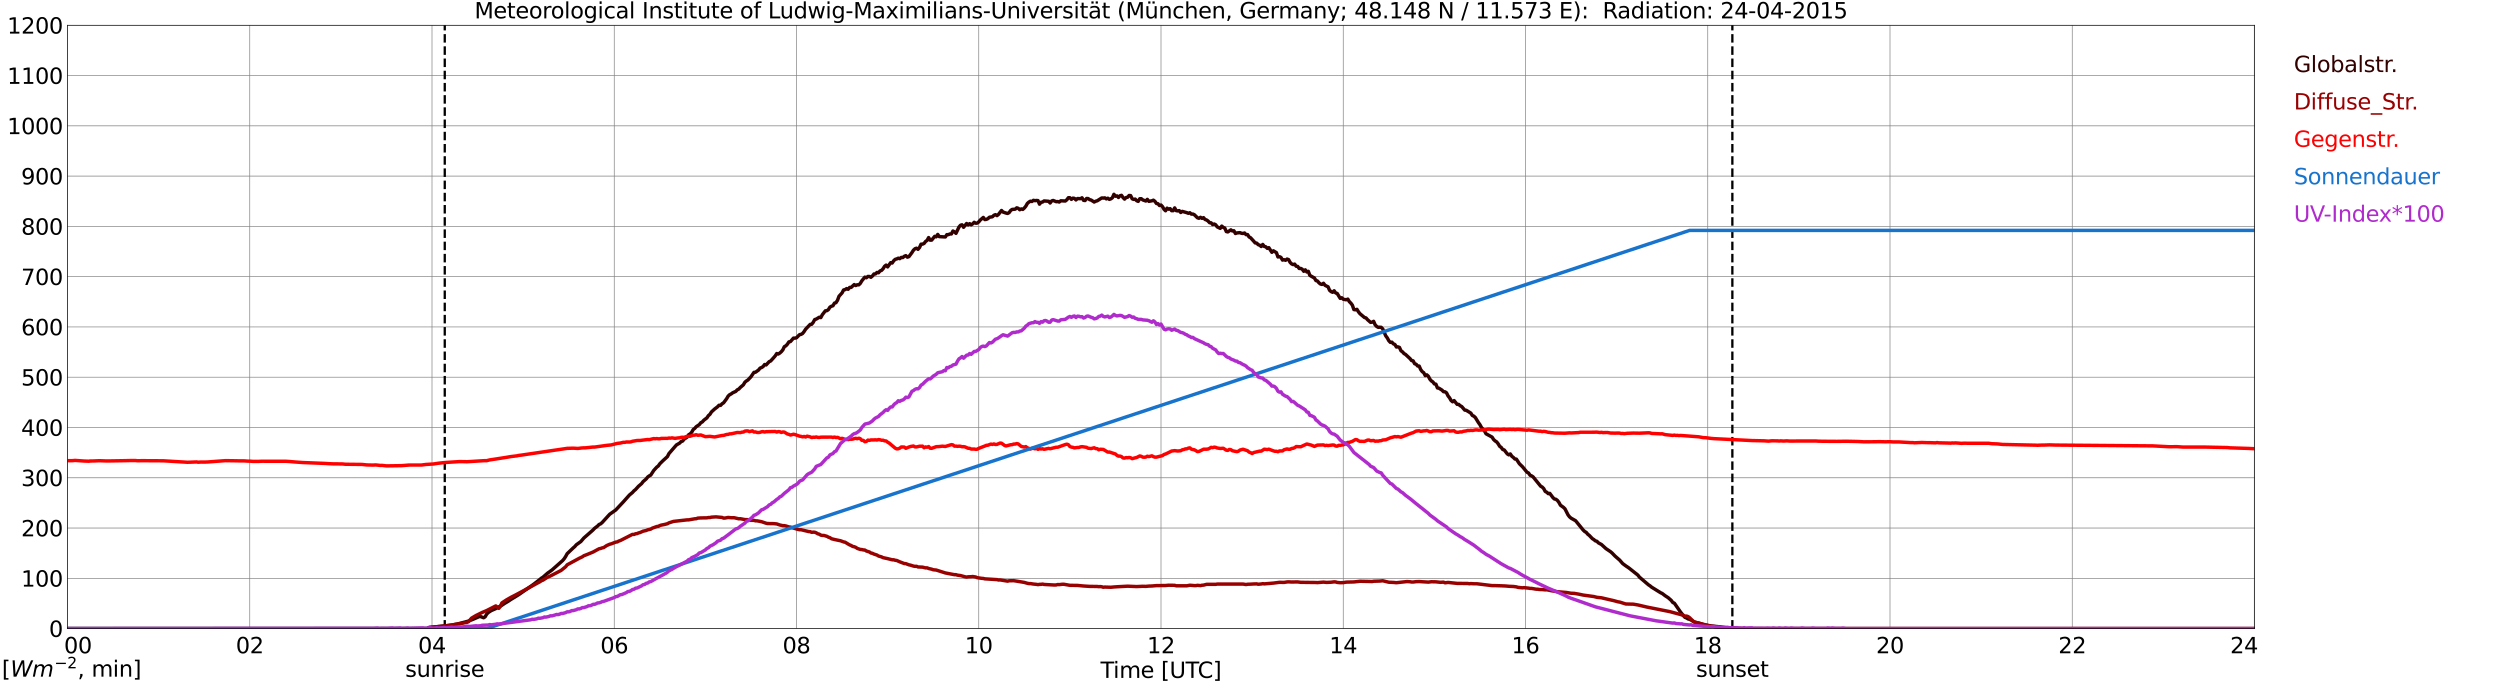<?xml version="1.0" encoding="utf-8" standalone="no"?>
<!DOCTYPE svg PUBLIC "-//W3C//DTD SVG 1.1//EN"
  "http://www.w3.org/Graphics/SVG/1.1/DTD/svg11.dtd">
<svg xmlns:xlink="http://www.w3.org/1999/xlink" width="1085.4pt" height="296.64pt" viewBox="0 0 1085.4 296.64" xmlns="http://www.w3.org/2000/svg" version="1.1">
 <defs>
  <style type="text/css">*{stroke-linejoin: round; stroke-linecap: butt}</style>
 </defs>
 <g id="figure_1">
  <g id="patch_1">
   <path d="M 0 296.64 
L 1085.4 296.64 
L 1085.4 0 
L 0 0 
z
" style="fill: #ffffff"/>
  </g>
  <g id="axes_1">
   <g id="patch_2">
    <path d="M 29.306 272.909 
L 978.814 272.909 
L 978.814 10.976 
L 29.306 10.976 
z
" style="fill: #ffffff"/>
   </g>
   <g id="patch_3">
    <path d="M 978.814 272.909 
L 978.814 272.909 
L 978.814 10.976 
L 978.814 10.976 
z
" clip-path="url(#pf3296e541a)" style="fill: #d3d3d3; opacity: 0.25; stroke: #d3d3d3; stroke-linejoin: miter"/>
   </g>
   <g id="matplotlib.axis_1">
    <g id="xtick_1">
     <g id="line2d_1">
      <path d="M 29.306 272.909 
L 29.306 10.976 
" clip-path="url(#pf3296e541a)" style="fill: none; stroke: #808080; stroke-width: 0.3; stroke-linecap: square"/>
     </g>
     <g id="line2d_2"/>
     <g id="text_1">
      <!--    00 -->
      <g transform="translate(18.733 283.627) scale(0.095 -0.095)">
       <defs>
        <path id="DejaVuSans-20" transform="scale(0.016)"/>
        <path id="DejaVuSans-30" d="M 2034 4250 
Q 1547 4250 1301 3770 
Q 1056 3291 1056 2328 
Q 1056 1369 1301 889 
Q 1547 409 2034 409 
Q 2525 409 2770 889 
Q 3016 1369 3016 2328 
Q 3016 3291 2770 3770 
Q 2525 4250 2034 4250 
z
M 2034 4750 
Q 2819 4750 3233 4129 
Q 3647 3509 3647 2328 
Q 3647 1150 3233 529 
Q 2819 -91 2034 -91 
Q 1250 -91 836 529 
Q 422 1150 422 2328 
Q 422 3509 836 4129 
Q 1250 4750 2034 4750 
z
" transform="scale(0.016)"/>
       </defs>
       <use xlink:href="#DejaVuSans-20"/>
       <use xlink:href="#DejaVuSans-20" transform="translate(31.787 0)"/>
       <use xlink:href="#DejaVuSans-20" transform="translate(63.574 0)"/>
       <use xlink:href="#DejaVuSans-30" transform="translate(95.361 0)"/>
       <use xlink:href="#DejaVuSans-30" transform="translate(158.984 0)"/>
      </g>
     </g>
    </g>
    <g id="xtick_2">
     <g id="line2d_3">
      <path d="M 108.431 272.909 
L 108.431 10.976 
" clip-path="url(#pf3296e541a)" style="fill: none; stroke: #808080; stroke-width: 0.3; stroke-linecap: square"/>
     </g>
     <g id="line2d_4"/>
     <g id="text_2">
      <!-- 02 -->
      <g transform="translate(102.387 283.627) scale(0.095 -0.095)">
       <defs>
        <path id="DejaVuSans-32" d="M 1228 531 
L 3431 531 
L 3431 0 
L 469 0 
L 469 531 
Q 828 903 1448 1529 
Q 2069 2156 2228 2338 
Q 2531 2678 2651 2914 
Q 2772 3150 2772 3378 
Q 2772 3750 2511 3984 
Q 2250 4219 1831 4219 
Q 1534 4219 1204 4116 
Q 875 4013 500 3803 
L 500 4441 
Q 881 4594 1212 4672 
Q 1544 4750 1819 4750 
Q 2544 4750 2975 4387 
Q 3406 4025 3406 3419 
Q 3406 3131 3298 2873 
Q 3191 2616 2906 2266 
Q 2828 2175 2409 1742 
Q 1991 1309 1228 531 
z
" transform="scale(0.016)"/>
       </defs>
       <use xlink:href="#DejaVuSans-30"/>
       <use xlink:href="#DejaVuSans-32" transform="translate(63.623 0)"/>
      </g>
     </g>
    </g>
    <g id="xtick_3">
     <g id="line2d_5">
      <path d="M 187.557 272.909 
L 187.557 10.976 
" clip-path="url(#pf3296e541a)" style="fill: none; stroke: #808080; stroke-width: 0.3; stroke-linecap: square"/>
     </g>
     <g id="line2d_6"/>
     <g id="text_3">
      <!-- 04 -->
      <g transform="translate(181.513 283.627) scale(0.095 -0.095)">
       <defs>
        <path id="DejaVuSans-34" d="M 2419 4116 
L 825 1625 
L 2419 1625 
L 2419 4116 
z
M 2253 4666 
L 3047 4666 
L 3047 1625 
L 3713 1625 
L 3713 1100 
L 3047 1100 
L 3047 0 
L 2419 0 
L 2419 1100 
L 313 1100 
L 313 1709 
L 2253 4666 
z
" transform="scale(0.016)"/>
       </defs>
       <use xlink:href="#DejaVuSans-30"/>
       <use xlink:href="#DejaVuSans-34" transform="translate(63.623 0)"/>
      </g>
     </g>
    </g>
    <g id="xtick_4">
     <g id="line2d_7">
      <path d="M 266.683 272.909 
L 266.683 10.976 
" clip-path="url(#pf3296e541a)" style="fill: none; stroke: #808080; stroke-width: 0.3; stroke-linecap: square"/>
     </g>
     <g id="line2d_8"/>
     <g id="text_4">
      <!-- 06 -->
      <g transform="translate(260.638 283.627) scale(0.095 -0.095)">
       <defs>
        <path id="DejaVuSans-36" d="M 2113 2584 
Q 1688 2584 1439 2293 
Q 1191 2003 1191 1497 
Q 1191 994 1439 701 
Q 1688 409 2113 409 
Q 2538 409 2786 701 
Q 3034 994 3034 1497 
Q 3034 2003 2786 2293 
Q 2538 2584 2113 2584 
z
M 3366 4563 
L 3366 3988 
Q 3128 4100 2886 4159 
Q 2644 4219 2406 4219 
Q 1781 4219 1451 3797 
Q 1122 3375 1075 2522 
Q 1259 2794 1537 2939 
Q 1816 3084 2150 3084 
Q 2853 3084 3261 2657 
Q 3669 2231 3669 1497 
Q 3669 778 3244 343 
Q 2819 -91 2113 -91 
Q 1303 -91 875 529 
Q 447 1150 447 2328 
Q 447 3434 972 4092 
Q 1497 4750 2381 4750 
Q 2619 4750 2861 4703 
Q 3103 4656 3366 4563 
z
" transform="scale(0.016)"/>
       </defs>
       <use xlink:href="#DejaVuSans-30"/>
       <use xlink:href="#DejaVuSans-36" transform="translate(63.623 0)"/>
      </g>
     </g>
    </g>
    <g id="xtick_5">
     <g id="line2d_9">
      <path d="M 345.808 272.909 
L 345.808 10.976 
" clip-path="url(#pf3296e541a)" style="fill: none; stroke: #808080; stroke-width: 0.3; stroke-linecap: square"/>
     </g>
     <g id="line2d_10"/>
     <g id="text_5">
      <!-- 08 -->
      <g transform="translate(339.764 283.627) scale(0.095 -0.095)">
       <defs>
        <path id="DejaVuSans-38" d="M 2034 2216 
Q 1584 2216 1326 1975 
Q 1069 1734 1069 1313 
Q 1069 891 1326 650 
Q 1584 409 2034 409 
Q 2484 409 2743 651 
Q 3003 894 3003 1313 
Q 3003 1734 2745 1975 
Q 2488 2216 2034 2216 
z
M 1403 2484 
Q 997 2584 770 2862 
Q 544 3141 544 3541 
Q 544 4100 942 4425 
Q 1341 4750 2034 4750 
Q 2731 4750 3128 4425 
Q 3525 4100 3525 3541 
Q 3525 3141 3298 2862 
Q 3072 2584 2669 2484 
Q 3125 2378 3379 2068 
Q 3634 1759 3634 1313 
Q 3634 634 3220 271 
Q 2806 -91 2034 -91 
Q 1263 -91 848 271 
Q 434 634 434 1313 
Q 434 1759 690 2068 
Q 947 2378 1403 2484 
z
M 1172 3481 
Q 1172 3119 1398 2916 
Q 1625 2713 2034 2713 
Q 2441 2713 2670 2916 
Q 2900 3119 2900 3481 
Q 2900 3844 2670 4047 
Q 2441 4250 2034 4250 
Q 1625 4250 1398 4047 
Q 1172 3844 1172 3481 
z
" transform="scale(0.016)"/>
       </defs>
       <use xlink:href="#DejaVuSans-30"/>
       <use xlink:href="#DejaVuSans-38" transform="translate(63.623 0)"/>
      </g>
     </g>
    </g>
    <g id="xtick_6">
     <g id="line2d_11">
      <path d="M 424.934 272.909 
L 424.934 10.976 
" clip-path="url(#pf3296e541a)" style="fill: none; stroke: #808080; stroke-width: 0.3; stroke-linecap: square"/>
     </g>
     <g id="line2d_12"/>
     <g id="text_6">
      <!-- 10 -->
      <g transform="translate(418.89 283.627) scale(0.095 -0.095)">
       <defs>
        <path id="DejaVuSans-31" d="M 794 531 
L 1825 531 
L 1825 4091 
L 703 3866 
L 703 4441 
L 1819 4666 
L 2450 4666 
L 2450 531 
L 3481 531 
L 3481 0 
L 794 0 
L 794 531 
z
" transform="scale(0.016)"/>
       </defs>
       <use xlink:href="#DejaVuSans-31"/>
       <use xlink:href="#DejaVuSans-30" transform="translate(63.623 0)"/>
      </g>
     </g>
    </g>
    <g id="xtick_7">
     <g id="line2d_13">
      <path d="M 504.06 272.909 
L 504.06 10.976 
" clip-path="url(#pf3296e541a)" style="fill: none; stroke: #808080; stroke-width: 0.3; stroke-linecap: square"/>
     </g>
     <g id="line2d_14"/>
     <g id="text_7">
      <!-- 12 -->
      <g transform="translate(498.015 283.627) scale(0.095 -0.095)">
       <use xlink:href="#DejaVuSans-31"/>
       <use xlink:href="#DejaVuSans-32" transform="translate(63.623 0)"/>
      </g>
     </g>
    </g>
    <g id="xtick_8">
     <g id="line2d_15">
      <path d="M 583.185 272.909 
L 583.185 10.976 
" clip-path="url(#pf3296e541a)" style="fill: none; stroke: #808080; stroke-width: 0.3; stroke-linecap: square"/>
     </g>
     <g id="line2d_16"/>
     <g id="text_8">
      <!-- 14 -->
      <g transform="translate(577.141 283.627) scale(0.095 -0.095)">
       <use xlink:href="#DejaVuSans-31"/>
       <use xlink:href="#DejaVuSans-34" transform="translate(63.623 0)"/>
      </g>
     </g>
    </g>
    <g id="xtick_9">
     <g id="line2d_17">
      <path d="M 662.311 272.909 
L 662.311 10.976 
" clip-path="url(#pf3296e541a)" style="fill: none; stroke: #808080; stroke-width: 0.3; stroke-linecap: square"/>
     </g>
     <g id="line2d_18"/>
     <g id="text_9">
      <!-- 16 -->
      <g transform="translate(656.267 283.627) scale(0.095 -0.095)">
       <use xlink:href="#DejaVuSans-31"/>
       <use xlink:href="#DejaVuSans-36" transform="translate(63.623 0)"/>
      </g>
     </g>
    </g>
    <g id="xtick_10">
     <g id="line2d_19">
      <path d="M 741.437 272.909 
L 741.437 10.976 
" clip-path="url(#pf3296e541a)" style="fill: none; stroke: #808080; stroke-width: 0.3; stroke-linecap: square"/>
     </g>
     <g id="line2d_20"/>
     <g id="text_10">
      <!-- 18 -->
      <g transform="translate(735.392 283.627) scale(0.095 -0.095)">
       <use xlink:href="#DejaVuSans-31"/>
       <use xlink:href="#DejaVuSans-38" transform="translate(63.623 0)"/>
      </g>
     </g>
    </g>
    <g id="xtick_11">
     <g id="line2d_21">
      <path d="M 820.562 272.909 
L 820.562 10.976 
" clip-path="url(#pf3296e541a)" style="fill: none; stroke: #808080; stroke-width: 0.3; stroke-linecap: square"/>
     </g>
     <g id="line2d_22"/>
     <g id="text_11">
      <!-- 20 -->
      <g transform="translate(814.518 283.627) scale(0.095 -0.095)">
       <use xlink:href="#DejaVuSans-32"/>
       <use xlink:href="#DejaVuSans-30" transform="translate(63.623 0)"/>
      </g>
     </g>
    </g>
    <g id="xtick_12">
     <g id="line2d_23">
      <path d="M 899.688 272.909 
L 899.688 10.976 
" clip-path="url(#pf3296e541a)" style="fill: none; stroke: #808080; stroke-width: 0.3; stroke-linecap: square"/>
     </g>
     <g id="line2d_24"/>
     <g id="text_12">
      <!-- 22 -->
      <g transform="translate(893.644 283.627) scale(0.095 -0.095)">
       <use xlink:href="#DejaVuSans-32"/>
       <use xlink:href="#DejaVuSans-32" transform="translate(63.623 0)"/>
      </g>
     </g>
    </g>
    <g id="xtick_13">
     <g id="line2d_25">
      <path d="M 978.814 272.909 
L 978.814 10.976 
" clip-path="url(#pf3296e541a)" style="fill: none; stroke: #808080; stroke-width: 0.3; stroke-linecap: square"/>
     </g>
     <g id="line2d_26"/>
     <g id="text_13">
      <!-- 24    -->
      <g transform="translate(968.241 283.627) scale(0.095 -0.095)">
       <use xlink:href="#DejaVuSans-32"/>
       <use xlink:href="#DejaVuSans-34" transform="translate(63.623 0)"/>
       <use xlink:href="#DejaVuSans-20" transform="translate(127.246 0)"/>
       <use xlink:href="#DejaVuSans-20" transform="translate(159.033 0)"/>
       <use xlink:href="#DejaVuSans-20" transform="translate(190.82 0)"/>
      </g>
     </g>
    </g>
    <g id="text_14">
     <!-- Time [UTC] -->
     <g transform="translate(477.806 294.322) scale(0.095 -0.095)">
      <defs>
       <path id="DejaVuSans-54" d="M -19 4666 
L 3928 4666 
L 3928 4134 
L 2272 4134 
L 2272 0 
L 1638 0 
L 1638 4134 
L -19 4134 
L -19 4666 
z
" transform="scale(0.016)"/>
       <path id="DejaVuSans-69" d="M 603 3500 
L 1178 3500 
L 1178 0 
L 603 0 
L 603 3500 
z
M 603 4863 
L 1178 4863 
L 1178 4134 
L 603 4134 
L 603 4863 
z
" transform="scale(0.016)"/>
       <path id="DejaVuSans-6d" d="M 3328 2828 
Q 3544 3216 3844 3400 
Q 4144 3584 4550 3584 
Q 5097 3584 5394 3201 
Q 5691 2819 5691 2113 
L 5691 0 
L 5113 0 
L 5113 2094 
Q 5113 2597 4934 2840 
Q 4756 3084 4391 3084 
Q 3944 3084 3684 2787 
Q 3425 2491 3425 1978 
L 3425 0 
L 2847 0 
L 2847 2094 
Q 2847 2600 2669 2842 
Q 2491 3084 2119 3084 
Q 1678 3084 1418 2786 
Q 1159 2488 1159 1978 
L 1159 0 
L 581 0 
L 581 3500 
L 1159 3500 
L 1159 2956 
Q 1356 3278 1631 3431 
Q 1906 3584 2284 3584 
Q 2666 3584 2933 3390 
Q 3200 3197 3328 2828 
z
" transform="scale(0.016)"/>
       <path id="DejaVuSans-65" d="M 3597 1894 
L 3597 1613 
L 953 1613 
Q 991 1019 1311 708 
Q 1631 397 2203 397 
Q 2534 397 2845 478 
Q 3156 559 3463 722 
L 3463 178 
Q 3153 47 2828 -22 
Q 2503 -91 2169 -91 
Q 1331 -91 842 396 
Q 353 884 353 1716 
Q 353 2575 817 3079 
Q 1281 3584 2069 3584 
Q 2775 3584 3186 3129 
Q 3597 2675 3597 1894 
z
M 3022 2063 
Q 3016 2534 2758 2815 
Q 2500 3097 2075 3097 
Q 1594 3097 1305 2825 
Q 1016 2553 972 2059 
L 3022 2063 
z
" transform="scale(0.016)"/>
       <path id="DejaVuSans-5b" d="M 550 4863 
L 1875 4863 
L 1875 4416 
L 1125 4416 
L 1125 -397 
L 1875 -397 
L 1875 -844 
L 550 -844 
L 550 4863 
z
" transform="scale(0.016)"/>
       <path id="DejaVuSans-55" d="M 556 4666 
L 1191 4666 
L 1191 1831 
Q 1191 1081 1462 751 
Q 1734 422 2344 422 
Q 2950 422 3222 751 
Q 3494 1081 3494 1831 
L 3494 4666 
L 4128 4666 
L 4128 1753 
Q 4128 841 3676 375 
Q 3225 -91 2344 -91 
Q 1459 -91 1007 375 
Q 556 841 556 1753 
L 556 4666 
z
" transform="scale(0.016)"/>
       <path id="DejaVuSans-43" d="M 4122 4306 
L 4122 3641 
Q 3803 3938 3442 4084 
Q 3081 4231 2675 4231 
Q 1875 4231 1450 3742 
Q 1025 3253 1025 2328 
Q 1025 1406 1450 917 
Q 1875 428 2675 428 
Q 3081 428 3442 575 
Q 3803 722 4122 1019 
L 4122 359 
Q 3791 134 3420 21 
Q 3050 -91 2638 -91 
Q 1578 -91 968 557 
Q 359 1206 359 2328 
Q 359 3453 968 4101 
Q 1578 4750 2638 4750 
Q 3056 4750 3426 4639 
Q 3797 4528 4122 4306 
z
" transform="scale(0.016)"/>
       <path id="DejaVuSans-5d" d="M 1947 4863 
L 1947 -844 
L 622 -844 
L 622 -397 
L 1369 -397 
L 1369 4416 
L 622 4416 
L 622 4863 
L 1947 4863 
z
" transform="scale(0.016)"/>
      </defs>
      <use xlink:href="#DejaVuSans-54"/>
      <use xlink:href="#DejaVuSans-69" transform="translate(57.959 0)"/>
      <use xlink:href="#DejaVuSans-6d" transform="translate(85.742 0)"/>
      <use xlink:href="#DejaVuSans-65" transform="translate(183.154 0)"/>
      <use xlink:href="#DejaVuSans-20" transform="translate(244.678 0)"/>
      <use xlink:href="#DejaVuSans-5b" transform="translate(276.465 0)"/>
      <use xlink:href="#DejaVuSans-55" transform="translate(315.479 0)"/>
      <use xlink:href="#DejaVuSans-54" transform="translate(388.672 0)"/>
      <use xlink:href="#DejaVuSans-43" transform="translate(443.881 0)"/>
      <use xlink:href="#DejaVuSans-5d" transform="translate(513.705 0)"/>
     </g>
    </g>
   </g>
   <g id="matplotlib.axis_2">
    <g id="ytick_1">
     <g id="line2d_27">
      <path d="M 29.306 272.909 
L 978.814 272.909 
" clip-path="url(#pf3296e541a)" style="fill: none; stroke: #808080; stroke-width: 0.3; stroke-linecap: square"/>
     </g>
     <g id="line2d_28"/>
     <g id="text_15">
      <!-- 0 -->
      <g transform="translate(21.261 276.518) scale(0.095 -0.095)">
       <use xlink:href="#DejaVuSans-30"/>
      </g>
     </g>
    </g>
    <g id="ytick_2">
     <g id="line2d_29">
      <path d="M 29.306 251.081 
L 978.814 251.081 
" clip-path="url(#pf3296e541a)" style="fill: none; stroke: #808080; stroke-width: 0.3; stroke-linecap: square"/>
     </g>
     <g id="line2d_30"/>
     <g id="text_16">
      <!-- 100 -->
      <g transform="translate(9.173 254.69) scale(0.095 -0.095)">
       <use xlink:href="#DejaVuSans-31"/>
       <use xlink:href="#DejaVuSans-30" transform="translate(63.623 0)"/>
       <use xlink:href="#DejaVuSans-30" transform="translate(127.246 0)"/>
      </g>
     </g>
    </g>
    <g id="ytick_3">
     <g id="line2d_31">
      <path d="M 29.306 229.253 
L 978.814 229.253 
" clip-path="url(#pf3296e541a)" style="fill: none; stroke: #808080; stroke-width: 0.3; stroke-linecap: square"/>
     </g>
     <g id="line2d_32"/>
     <g id="text_17">
      <!-- 200 -->
      <g transform="translate(9.173 232.863) scale(0.095 -0.095)">
       <use xlink:href="#DejaVuSans-32"/>
       <use xlink:href="#DejaVuSans-30" transform="translate(63.623 0)"/>
       <use xlink:href="#DejaVuSans-30" transform="translate(127.246 0)"/>
      </g>
     </g>
    </g>
    <g id="ytick_4">
     <g id="line2d_33">
      <path d="M 29.306 207.426 
L 978.814 207.426 
" clip-path="url(#pf3296e541a)" style="fill: none; stroke: #808080; stroke-width: 0.3; stroke-linecap: square"/>
     </g>
     <g id="line2d_34"/>
     <g id="text_18">
      <!-- 300 -->
      <g transform="translate(9.173 211.035) scale(0.095 -0.095)">
       <defs>
        <path id="DejaVuSans-33" d="M 2597 2516 
Q 3050 2419 3304 2112 
Q 3559 1806 3559 1356 
Q 3559 666 3084 287 
Q 2609 -91 1734 -91 
Q 1441 -91 1130 -33 
Q 819 25 488 141 
L 488 750 
Q 750 597 1062 519 
Q 1375 441 1716 441 
Q 2309 441 2620 675 
Q 2931 909 2931 1356 
Q 2931 1769 2642 2001 
Q 2353 2234 1838 2234 
L 1294 2234 
L 1294 2753 
L 1863 2753 
Q 2328 2753 2575 2939 
Q 2822 3125 2822 3475 
Q 2822 3834 2567 4026 
Q 2313 4219 1838 4219 
Q 1578 4219 1281 4162 
Q 984 4106 628 3988 
L 628 4550 
Q 988 4650 1302 4700 
Q 1616 4750 1894 4750 
Q 2613 4750 3031 4423 
Q 3450 4097 3450 3541 
Q 3450 3153 3228 2886 
Q 3006 2619 2597 2516 
z
" transform="scale(0.016)"/>
       </defs>
       <use xlink:href="#DejaVuSans-33"/>
       <use xlink:href="#DejaVuSans-30" transform="translate(63.623 0)"/>
       <use xlink:href="#DejaVuSans-30" transform="translate(127.246 0)"/>
      </g>
     </g>
    </g>
    <g id="ytick_5">
     <g id="line2d_35">
      <path d="M 29.306 185.598 
L 978.814 185.598 
" clip-path="url(#pf3296e541a)" style="fill: none; stroke: #808080; stroke-width: 0.3; stroke-linecap: square"/>
     </g>
     <g id="line2d_36"/>
     <g id="text_19">
      <!-- 400 -->
      <g transform="translate(9.173 189.207) scale(0.095 -0.095)">
       <use xlink:href="#DejaVuSans-34"/>
       <use xlink:href="#DejaVuSans-30" transform="translate(63.623 0)"/>
       <use xlink:href="#DejaVuSans-30" transform="translate(127.246 0)"/>
      </g>
     </g>
    </g>
    <g id="ytick_6">
     <g id="line2d_37">
      <path d="M 29.306 163.77 
L 978.814 163.77 
" clip-path="url(#pf3296e541a)" style="fill: none; stroke: #808080; stroke-width: 0.3; stroke-linecap: square"/>
     </g>
     <g id="line2d_38"/>
     <g id="text_20">
      <!-- 500 -->
      <g transform="translate(9.173 167.379) scale(0.095 -0.095)">
       <defs>
        <path id="DejaVuSans-35" d="M 691 4666 
L 3169 4666 
L 3169 4134 
L 1269 4134 
L 1269 2991 
Q 1406 3038 1543 3061 
Q 1681 3084 1819 3084 
Q 2600 3084 3056 2656 
Q 3513 2228 3513 1497 
Q 3513 744 3044 326 
Q 2575 -91 1722 -91 
Q 1428 -91 1123 -41 
Q 819 9 494 109 
L 494 744 
Q 775 591 1075 516 
Q 1375 441 1709 441 
Q 2250 441 2565 725 
Q 2881 1009 2881 1497 
Q 2881 1984 2565 2268 
Q 2250 2553 1709 2553 
Q 1456 2553 1204 2497 
Q 953 2441 691 2322 
L 691 4666 
z
" transform="scale(0.016)"/>
       </defs>
       <use xlink:href="#DejaVuSans-35"/>
       <use xlink:href="#DejaVuSans-30" transform="translate(63.623 0)"/>
       <use xlink:href="#DejaVuSans-30" transform="translate(127.246 0)"/>
      </g>
     </g>
    </g>
    <g id="ytick_7">
     <g id="line2d_39">
      <path d="M 29.306 141.942 
L 978.814 141.942 
" clip-path="url(#pf3296e541a)" style="fill: none; stroke: #808080; stroke-width: 0.3; stroke-linecap: square"/>
     </g>
     <g id="line2d_40"/>
     <g id="text_21">
      <!-- 600 -->
      <g transform="translate(9.173 145.551) scale(0.095 -0.095)">
       <use xlink:href="#DejaVuSans-36"/>
       <use xlink:href="#DejaVuSans-30" transform="translate(63.623 0)"/>
       <use xlink:href="#DejaVuSans-30" transform="translate(127.246 0)"/>
      </g>
     </g>
    </g>
    <g id="ytick_8">
     <g id="line2d_41">
      <path d="M 29.306 120.114 
L 978.814 120.114 
" clip-path="url(#pf3296e541a)" style="fill: none; stroke: #808080; stroke-width: 0.3; stroke-linecap: square"/>
     </g>
     <g id="line2d_42"/>
     <g id="text_22">
      <!-- 700 -->
      <g transform="translate(9.173 123.724) scale(0.095 -0.095)">
       <defs>
        <path id="DejaVuSans-37" d="M 525 4666 
L 3525 4666 
L 3525 4397 
L 1831 0 
L 1172 0 
L 2766 4134 
L 525 4134 
L 525 4666 
z
" transform="scale(0.016)"/>
       </defs>
       <use xlink:href="#DejaVuSans-37"/>
       <use xlink:href="#DejaVuSans-30" transform="translate(63.623 0)"/>
       <use xlink:href="#DejaVuSans-30" transform="translate(127.246 0)"/>
      </g>
     </g>
    </g>
    <g id="ytick_9">
     <g id="line2d_43">
      <path d="M 29.306 98.287 
L 978.814 98.287 
" clip-path="url(#pf3296e541a)" style="fill: none; stroke: #808080; stroke-width: 0.3; stroke-linecap: square"/>
     </g>
     <g id="line2d_44"/>
     <g id="text_23">
      <!-- 800 -->
      <g transform="translate(9.173 101.896) scale(0.095 -0.095)">
       <use xlink:href="#DejaVuSans-38"/>
       <use xlink:href="#DejaVuSans-30" transform="translate(63.623 0)"/>
       <use xlink:href="#DejaVuSans-30" transform="translate(127.246 0)"/>
      </g>
     </g>
    </g>
    <g id="ytick_10">
     <g id="line2d_45">
      <path d="M 29.306 76.459 
L 978.814 76.459 
" clip-path="url(#pf3296e541a)" style="fill: none; stroke: #808080; stroke-width: 0.3; stroke-linecap: square"/>
     </g>
     <g id="line2d_46"/>
     <g id="text_24">
      <!-- 900 -->
      <g transform="translate(9.173 80.068) scale(0.095 -0.095)">
       <defs>
        <path id="DejaVuSans-39" d="M 703 97 
L 703 672 
Q 941 559 1184 500 
Q 1428 441 1663 441 
Q 2288 441 2617 861 
Q 2947 1281 2994 2138 
Q 2813 1869 2534 1725 
Q 2256 1581 1919 1581 
Q 1219 1581 811 2004 
Q 403 2428 403 3163 
Q 403 3881 828 4315 
Q 1253 4750 1959 4750 
Q 2769 4750 3195 4129 
Q 3622 3509 3622 2328 
Q 3622 1225 3098 567 
Q 2575 -91 1691 -91 
Q 1453 -91 1209 -44 
Q 966 3 703 97 
z
M 1959 2075 
Q 2384 2075 2632 2365 
Q 2881 2656 2881 3163 
Q 2881 3666 2632 3958 
Q 2384 4250 1959 4250 
Q 1534 4250 1286 3958 
Q 1038 3666 1038 3163 
Q 1038 2656 1286 2365 
Q 1534 2075 1959 2075 
z
" transform="scale(0.016)"/>
       </defs>
       <use xlink:href="#DejaVuSans-39"/>
       <use xlink:href="#DejaVuSans-30" transform="translate(63.623 0)"/>
       <use xlink:href="#DejaVuSans-30" transform="translate(127.246 0)"/>
      </g>
     </g>
    </g>
    <g id="ytick_11">
     <g id="line2d_47">
      <path d="M 29.306 54.631 
L 978.814 54.631 
" clip-path="url(#pf3296e541a)" style="fill: none; stroke: #808080; stroke-width: 0.3; stroke-linecap: square"/>
     </g>
     <g id="line2d_48"/>
     <g id="text_25">
      <!-- 1000 -->
      <g transform="translate(3.128 58.24) scale(0.095 -0.095)">
       <use xlink:href="#DejaVuSans-31"/>
       <use xlink:href="#DejaVuSans-30" transform="translate(63.623 0)"/>
       <use xlink:href="#DejaVuSans-30" transform="translate(127.246 0)"/>
       <use xlink:href="#DejaVuSans-30" transform="translate(190.869 0)"/>
      </g>
     </g>
    </g>
    <g id="ytick_12">
     <g id="line2d_49">
      <path d="M 29.306 32.803 
L 978.814 32.803 
" clip-path="url(#pf3296e541a)" style="fill: none; stroke: #808080; stroke-width: 0.3; stroke-linecap: square"/>
     </g>
     <g id="line2d_50"/>
     <g id="text_26">
      <!-- 1100 -->
      <g transform="translate(3.128 36.413) scale(0.095 -0.095)">
       <use xlink:href="#DejaVuSans-31"/>
       <use xlink:href="#DejaVuSans-31" transform="translate(63.623 0)"/>
       <use xlink:href="#DejaVuSans-30" transform="translate(127.246 0)"/>
       <use xlink:href="#DejaVuSans-30" transform="translate(190.869 0)"/>
      </g>
     </g>
    </g>
    <g id="ytick_13">
     <g id="line2d_51">
      <path d="M 29.306 10.976 
L 978.814 10.976 
" clip-path="url(#pf3296e541a)" style="fill: none; stroke: #808080; stroke-width: 0.3; stroke-linecap: square"/>
     </g>
     <g id="line2d_52"/>
     <g id="text_27">
      <!-- 1200 -->
      <g transform="translate(3.128 14.585) scale(0.095 -0.095)">
       <use xlink:href="#DejaVuSans-31"/>
       <use xlink:href="#DejaVuSans-32" transform="translate(63.623 0)"/>
       <use xlink:href="#DejaVuSans-30" transform="translate(127.246 0)"/>
       <use xlink:href="#DejaVuSans-30" transform="translate(190.869 0)"/>
      </g>
     </g>
    </g>
   </g>
   <g id="line2d_53">
    <path d="M 193.096 272.909 
L 193.096 10.976 
" clip-path="url(#pf3296e541a)" style="fill: none; stroke-dasharray: 3.7,1.6; stroke-dashoffset: 0; stroke: #000000"/>
   </g>
   <g id="line2d_54">
    <path d="M 752.119 272.909 
L 752.119 10.976 
" clip-path="url(#pf3296e541a)" style="fill: none; stroke-dasharray: 3.7,1.6; stroke-dashoffset: 0; stroke: #000000"/>
   </g>
   <g id="line2d_55">
    <path d="M 29.306 272.909 
L 185.579 272.909 
L 186.238 272.435 
L 193.492 271.695 
L 196.788 271.311 
L 198.767 270.866 
L 201.404 270.185 
L 203.382 269.652 
L 205.36 268.882 
L 207.998 267.727 
L 208.657 267.699 
L 209.976 268.201 
L 210.635 267.786 
L 211.295 266.631 
L 211.954 265.95 
L 213.273 265.09 
L 215.251 264.232 
L 217.889 262.781 
L 219.207 261.892 
L 220.526 261.122 
L 221.845 260.233 
L 225.142 258.221 
L 229.098 255.466 
L 231.076 254.104 
L 233.054 252.622 
L 234.373 251.585 
L 235.033 251.022 
L 235.692 250.638 
L 237.67 248.89 
L 239.648 247.469 
L 244.264 243.382 
L 244.923 242.612 
L 245.583 241.606 
L 246.242 240.39 
L 248.88 237.873 
L 249.539 237.31 
L 250.198 236.539 
L 252.176 235.118 
L 253.495 233.58 
L 257.451 230.113 
L 258.111 229.402 
L 259.43 228.395 
L 260.089 227.714 
L 260.748 227.448 
L 261.408 226.885 
L 264.705 223.272 
L 267.342 221.406 
L 268.661 219.985 
L 270.639 217.881 
L 273.277 214.919 
L 274.595 213.823 
L 275.255 213.083 
L 275.914 212.551 
L 277.233 211.099 
L 278.552 209.973 
L 279.211 209.084 
L 280.53 207.96 
L 281.189 207.131 
L 281.849 206.627 
L 282.508 206.301 
L 283.827 204.258 
L 285.145 202.807 
L 285.805 202.303 
L 286.464 201.355 
L 287.783 200.052 
L 289.761 198.245 
L 290.42 196.942 
L 293.058 193.892 
L 293.717 193.152 
L 295.036 192.41 
L 295.696 191.729 
L 296.355 191.493 
L 297.014 190.664 
L 298.333 189.776 
L 298.992 188.739 
L 299.652 188.383 
L 300.311 187.643 
L 300.971 186.488 
L 301.63 185.984 
L 302.289 185.244 
L 303.608 184.356 
L 304.267 183.526 
L 304.927 183.171 
L 305.586 182.431 
L 306.905 181.422 
L 307.564 180.446 
L 308.224 179.883 
L 308.883 178.846 
L 310.202 177.633 
L 311.521 176.624 
L 312.18 175.943 
L 312.839 176.002 
L 313.499 175.293 
L 314.158 174.878 
L 315.477 173.101 
L 316.136 171.975 
L 316.796 171.353 
L 317.455 171.028 
L 318.114 170.524 
L 319.433 169.932 
L 320.093 169.251 
L 320.752 168.924 
L 321.411 168.214 
L 322.73 167.088 
L 323.39 165.964 
L 324.049 165.401 
L 324.708 164.986 
L 326.027 163.593 
L 327.346 161.668 
L 328.005 161.609 
L 329.324 160.662 
L 329.983 159.832 
L 330.643 159.566 
L 331.302 159.151 
L 331.961 158.263 
L 332.621 158.44 
L 333.94 157.019 
L 334.599 156.722 
L 335.918 155.27 
L 336.577 154.502 
L 337.236 153.493 
L 337.896 153.701 
L 338.555 153.286 
L 339.215 152.695 
L 339.874 151.896 
L 340.533 150.503 
L 341.193 150.147 
L 341.852 149.436 
L 342.512 148.429 
L 343.171 148.312 
L 344.49 146.801 
L 345.149 146.801 
L 345.808 146.653 
L 347.127 145.291 
L 347.787 145.173 
L 348.446 144.786 
L 349.105 143.957 
L 349.765 142.92 
L 351.743 140.849 
L 352.402 140.788 
L 353.062 139.958 
L 353.721 138.744 
L 354.38 138.537 
L 355.699 137.738 
L 356.359 137.887 
L 357.018 136.642 
L 358.337 134.953 
L 358.996 134.894 
L 359.655 134.42 
L 360.315 133.355 
L 360.974 132.969 
L 361.634 132.733 
L 362.293 131.607 
L 362.952 131.399 
L 363.612 130.363 
L 364.271 128.616 
L 365.59 127.165 
L 366.249 125.89 
L 366.909 125.744 
L 367.568 125.299 
L 368.227 125.595 
L 368.887 124.794 
L 369.546 124.766 
L 370.865 123.552 
L 371.524 123.965 
L 372.184 123.64 
L 372.843 123.67 
L 373.502 123.048 
L 374.162 121.922 
L 375.481 120.324 
L 376.14 120.59 
L 376.799 120.027 
L 377.459 120.027 
L 378.118 120.383 
L 378.777 119.82 
L 379.437 118.96 
L 380.096 118.931 
L 380.756 118.279 
L 381.415 118.427 
L 382.074 117.628 
L 382.734 117.39 
L 383.393 116.681 
L 384.053 115.614 
L 384.712 115.109 
L 385.371 115.88 
L 386.69 114.044 
L 387.349 114.193 
L 388.009 113.215 
L 388.668 112.593 
L 389.328 112.416 
L 389.987 112.091 
L 390.646 112.296 
L 391.306 111.763 
L 391.965 111.822 
L 392.624 111.261 
L 393.284 110.993 
L 393.943 111.645 
L 394.603 111.438 
L 395.921 109.661 
L 396.581 108.624 
L 397.24 108.002 
L 397.899 107.764 
L 398.559 108.24 
L 399.218 107.47 
L 399.878 106.018 
L 400.537 105.988 
L 401.196 105.693 
L 401.856 104.833 
L 402.515 104.359 
L 403.175 103.146 
L 403.834 104.27 
L 404.493 104.241 
L 405.812 102.613 
L 406.471 102.82 
L 407.131 101.784 
L 407.79 102.731 
L 410.428 102.879 
L 411.087 101.871 
L 411.746 101.871 
L 412.406 101.576 
L 413.065 101.576 
L 413.725 100.301 
L 414.384 100.657 
L 415.043 101.31 
L 416.362 98.555 
L 417.022 97.785 
L 417.681 97.608 
L 418.34 98.673 
L 419.659 97.045 
L 420.318 97.636 
L 420.978 97.104 
L 421.637 97.608 
L 422.297 97.193 
L 422.956 96.51 
L 423.615 96.925 
L 424.275 96.866 
L 424.934 96.333 
L 425.593 95.534 
L 426.912 94.408 
L 427.572 95.327 
L 428.231 95.237 
L 428.89 94.941 
L 429.55 94.318 
L 430.869 94.111 
L 431.528 93.461 
L 432.187 93.194 
L 432.847 93.609 
L 433.506 93.076 
L 434.825 91.387 
L 435.484 92.068 
L 436.803 92.513 
L 437.462 92.662 
L 438.122 92.306 
L 438.781 91.387 
L 439.44 90.913 
L 440.759 90.824 
L 441.419 90.232 
L 442.078 90.44 
L 442.737 91.062 
L 443.397 90.706 
L 444.056 90.913 
L 444.716 90.322 
L 445.375 89.521 
L 446.034 88.338 
L 446.694 87.744 
L 447.353 87.36 
L 448.012 87.478 
L 448.672 86.973 
L 449.331 87.122 
L 449.991 87.035 
L 450.65 87.093 
L 451.309 88.632 
L 451.969 87.833 
L 452.628 87.716 
L 453.287 87.242 
L 455.266 87.388 
L 455.925 88.13 
L 456.584 87.242 
L 457.244 87.035 
L 458.563 87.567 
L 459.222 87.508 
L 459.881 87.716 
L 460.541 87.181 
L 462.519 87.27 
L 463.178 86.738 
L 463.838 85.849 
L 464.497 85.849 
L 465.156 86.559 
L 465.816 86.026 
L 466.475 86.116 
L 467.134 86.797 
L 467.794 86.205 
L 469.113 86.264 
L 469.772 85.878 
L 470.431 86.973 
L 471.091 87.063 
L 471.75 86.174 
L 472.409 86.205 
L 473.069 86.679 
L 473.728 86.856 
L 475.047 87.716 
L 475.706 87.36 
L 476.366 87.181 
L 478.344 85.937 
L 479.003 85.998 
L 479.663 85.908 
L 480.322 86.351 
L 480.981 86.057 
L 481.641 86.559 
L 482.3 86.323 
L 482.96 85.849 
L 483.619 84.367 
L 484.278 85.197 
L 484.938 85.048 
L 485.597 85.731 
L 486.256 84.989 
L 486.916 84.812 
L 487.575 85.76 
L 488.235 86.441 
L 488.894 85.76 
L 489.553 85.642 
L 490.213 84.871 
L 490.872 84.93 
L 491.532 86.292 
L 492.191 86.589 
L 492.85 86.441 
L 493.51 87.152 
L 494.169 87.419 
L 494.828 86.292 
L 495.488 86.264 
L 496.147 86.797 
L 497.466 87.27 
L 498.125 86.559 
L 498.785 87.419 
L 500.103 87.181 
L 500.763 86.914 
L 501.422 87.419 
L 502.082 88.338 
L 502.741 88.455 
L 503.4 89.226 
L 504.06 89.019 
L 504.719 89.728 
L 505.379 90.883 
L 506.038 91.505 
L 506.697 90.381 
L 507.357 90.824 
L 508.016 90.588 
L 508.675 91.476 
L 509.335 91.476 
L 509.994 90.263 
L 510.654 91.446 
L 511.313 91.566 
L 511.972 91.446 
L 512.632 92.247 
L 513.291 91.773 
L 515.269 92.334 
L 515.929 92.601 
L 516.588 92.365 
L 517.247 92.956 
L 517.907 92.928 
L 518.566 93.253 
L 519.885 94.556 
L 520.544 94.764 
L 521.204 94.349 
L 521.863 94.792 
L 522.522 94.497 
L 523.182 95.296 
L 523.841 95.504 
L 524.501 95.977 
L 525.16 96.689 
L 525.819 96.748 
L 526.479 97.488 
L 527.138 97.252 
L 527.797 97.577 
L 528.457 98.496 
L 529.776 99.147 
L 530.435 98.169 
L 531.094 98.732 
L 531.754 99.029 
L 532.413 100.539 
L 533.073 100.688 
L 534.391 99.799 
L 535.051 100.273 
L 535.71 100.184 
L 536.369 101.369 
L 537.029 101.131 
L 538.348 101.013 
L 539.007 101.279 
L 539.666 101.369 
L 540.326 101.161 
L 540.985 101.871 
L 541.644 101.842 
L 542.304 102.879 
L 542.963 103.235 
L 544.282 104.684 
L 544.941 105.455 
L 545.601 105.544 
L 546.26 106.225 
L 546.919 106.461 
L 547.579 107.024 
L 548.238 106.136 
L 548.898 106.996 
L 549.557 107.144 
L 550.216 107.825 
L 550.876 107.529 
L 552.195 109.543 
L 552.854 108.891 
L 554.173 109.69 
L 554.832 111.556 
L 555.491 111.438 
L 556.151 111.763 
L 556.81 112.918 
L 557.47 112.741 
L 558.129 113.007 
L 558.788 112.475 
L 559.448 112.711 
L 560.107 113.896 
L 560.766 114.577 
L 561.426 114.874 
L 562.085 114.666 
L 562.745 115.585 
L 563.404 115.673 
L 564.063 116.561 
L 564.723 116.533 
L 565.382 116.888 
L 566.042 117.777 
L 566.701 117.155 
L 567.36 118.071 
L 568.02 117.805 
L 568.679 119.554 
L 569.998 120.324 
L 570.657 120.678 
L 571.317 121.804 
L 571.976 121.981 
L 572.635 122.782 
L 573.295 123.314 
L 573.954 123.491 
L 574.613 122.989 
L 575.273 123.878 
L 576.592 124.528 
L 577.251 126.039 
L 577.91 126.602 
L 578.57 126.899 
L 579.229 126.246 
L 579.889 127.193 
L 580.548 127.401 
L 581.867 129.533 
L 582.526 129.267 
L 583.185 129.92 
L 584.504 130.155 
L 585.164 129.861 
L 585.823 130.956 
L 586.482 131.607 
L 587.142 132.495 
L 587.801 134.392 
L 588.46 134.51 
L 589.12 134.303 
L 589.779 135.368 
L 590.439 136.197 
L 592.417 137.856 
L 593.076 138.035 
L 593.736 138.803 
L 595.054 139.958 
L 595.714 139.871 
L 596.373 139.515 
L 597.032 141.025 
L 597.692 141.707 
L 598.351 142.121 
L 599.011 142.062 
L 599.67 142.121 
L 600.329 142.802 
L 601.648 145.823 
L 602.307 146.712 
L 602.967 147.925 
L 603.626 148.637 
L 604.286 148.547 
L 604.945 149.289 
L 605.604 149.556 
L 606.264 150.652 
L 606.923 150.593 
L 607.582 150.828 
L 608.242 152.28 
L 608.901 152.754 
L 609.561 153.493 
L 610.22 153.88 
L 612.198 155.716 
L 612.858 156.545 
L 613.517 156.663 
L 614.176 157.907 
L 614.836 158.145 
L 615.495 158.913 
L 616.154 158.944 
L 616.814 160.454 
L 617.473 161.343 
L 618.133 161.816 
L 618.792 163.061 
L 619.451 162.735 
L 620.111 163.327 
L 620.77 164.599 
L 621.429 165.37 
L 622.089 165.815 
L 622.748 166.673 
L 623.408 166.793 
L 624.067 168.421 
L 624.726 168.539 
L 626.045 169.369 
L 626.705 170.05 
L 627.364 170.109 
L 628.023 170.554 
L 628.683 171.886 
L 629.342 172.715 
L 630.001 173.87 
L 630.661 174.433 
L 631.32 173.931 
L 632.639 175.559 
L 633.298 175.559 
L 633.958 176.151 
L 634.617 176.506 
L 635.936 178.048 
L 636.595 178.135 
L 638.573 179.351 
L 639.233 180.387 
L 639.892 180.682 
L 640.552 181.304 
L 641.87 183.467 
L 642.53 184.384 
L 643.189 185.6 
L 644.508 187.08 
L 645.167 188.324 
L 647.805 189.776 
L 648.464 190.812 
L 649.123 191.435 
L 649.783 191.849 
L 650.442 192.677 
L 651.102 193.772 
L 651.761 194.248 
L 652.42 195.165 
L 653.08 195.344 
L 654.399 197.062 
L 655.058 197.476 
L 655.717 197.09 
L 656.377 198.096 
L 657.036 198.601 
L 657.695 199.282 
L 658.355 199.341 
L 659.674 201.355 
L 660.992 202.628 
L 662.97 205.029 
L 663.63 205.354 
L 664.289 206.332 
L 664.949 206.598 
L 665.608 207.041 
L 668.905 211.099 
L 669.564 211.455 
L 670.224 212.136 
L 670.883 213.38 
L 671.542 213.705 
L 672.202 214.327 
L 672.861 214.21 
L 674.18 215.986 
L 674.839 216.637 
L 675.499 216.757 
L 676.158 217.259 
L 676.817 218.119 
L 677.477 219.333 
L 678.796 220.28 
L 679.455 220.933 
L 680.774 223.539 
L 681.433 224.397 
L 682.092 224.96 
L 684.071 226.086 
L 687.368 230.144 
L 688.027 230.766 
L 688.686 231.15 
L 689.346 231.949 
L 690.005 232.453 
L 691.324 233.846 
L 691.983 234.261 
L 692.643 234.822 
L 693.302 235.001 
L 693.961 235.682 
L 695.28 236.393 
L 697.258 238.198 
L 699.236 239.532 
L 699.896 240.095 
L 701.215 241.457 
L 703.193 243.175 
L 704.511 244.686 
L 705.83 245.663 
L 707.149 246.552 
L 711.105 249.691 
L 711.765 250.548 
L 715.721 253.925 
L 716.38 254.34 
L 717.04 254.903 
L 720.996 257.361 
L 721.655 257.658 
L 722.974 258.664 
L 724.293 259.524 
L 725.612 260.707 
L 726.271 261.595 
L 726.93 261.864 
L 729.568 265.653 
L 730.887 267.343 
L 731.546 268.024 
L 732.205 268.29 
L 732.865 268.705 
L 733.524 268.882 
L 734.184 269.178 
L 735.502 270.008 
L 736.162 270.244 
L 737.48 270.512 
L 739.459 271.132 
L 741.437 271.488 
L 742.756 271.754 
L 746.712 272.14 
L 747.371 272.317 
L 754.624 272.909 
L 978.154 272.909 
L 978.154 272.909 
" clip-path="url(#pf3296e541a)" style="fill: none; stroke: #330000; stroke-width: 1.5; stroke-linecap: square"/>
   </g>
   <g id="line2d_56">
    <path d="M 29.306 272.909 
L 185.579 272.909 
L 186.238 272.424 
L 188.876 272.212 
L 190.195 272.047 
L 192.832 271.835 
L 194.81 271.542 
L 196.788 271.248 
L 197.448 271.08 
L 198.767 270.955 
L 202.723 270.198 
L 203.382 269.947 
L 204.701 268.393 
L 206.679 267.218 
L 209.317 265.917 
L 211.295 265.077 
L 215.251 263.062 
L 216.57 264.112 
L 217.229 263.272 
L 217.889 261.761 
L 219.867 260.46 
L 221.845 259.328 
L 223.823 258.319 
L 228.439 255.842 
L 233.714 252.947 
L 234.373 252.611 
L 235.033 252.148 
L 235.692 251.897 
L 237.67 250.638 
L 238.989 250.051 
L 243.604 247.656 
L 245.583 246.063 
L 246.242 245.222 
L 247.561 244.509 
L 251.517 242.367 
L 252.836 241.739 
L 253.495 241.276 
L 254.814 240.774 
L 257.451 239.683 
L 260.089 238.255 
L 260.748 238.128 
L 261.408 237.877 
L 262.067 237.751 
L 263.386 236.869 
L 264.705 236.282 
L 265.364 236.114 
L 266.683 235.61 
L 267.342 235.359 
L 268.002 235.273 
L 268.661 234.896 
L 269.32 234.686 
L 274.595 231.999 
L 275.255 232.043 
L 275.914 231.748 
L 276.573 231.665 
L 277.233 231.371 
L 277.892 231.202 
L 279.211 230.615 
L 280.53 230.321 
L 281.189 230.028 
L 282.508 229.733 
L 283.167 229.314 
L 285.145 228.601 
L 285.805 228.516 
L 286.464 228.179 
L 287.124 227.97 
L 288.442 227.719 
L 289.761 227.383 
L 290.42 227.005 
L 292.399 226.374 
L 298.333 225.704 
L 298.992 225.704 
L 301.63 225.241 
L 302.289 225.2 
L 302.949 224.949 
L 304.267 224.864 
L 306.905 224.822 
L 307.564 224.696 
L 308.224 224.696 
L 308.883 224.528 
L 310.861 224.403 
L 313.499 224.654 
L 314.158 224.949 
L 314.818 224.905 
L 316.136 224.654 
L 317.455 224.781 
L 318.774 224.781 
L 320.752 225.241 
L 321.411 225.2 
L 322.73 225.451 
L 323.39 225.577 
L 324.708 225.619 
L 326.027 225.914 
L 327.346 225.914 
L 328.005 226.123 
L 328.665 226.123 
L 330.643 226.501 
L 332.621 227.173 
L 333.28 227.3 
L 335.918 227.341 
L 337.236 227.466 
L 338.555 227.928 
L 339.874 228.223 
L 340.533 228.223 
L 341.193 228.347 
L 342.512 228.769 
L 343.171 228.852 
L 346.468 229.86 
L 347.127 229.985 
L 347.787 229.985 
L 351.083 230.783 
L 351.743 230.825 
L 352.402 231.12 
L 353.062 231.034 
L 353.721 231.076 
L 354.38 231.329 
L 355.04 231.748 
L 355.699 231.916 
L 356.359 232.335 
L 357.018 232.462 
L 357.677 232.462 
L 358.996 232.84 
L 359.655 233.217 
L 360.315 233.427 
L 360.974 233.889 
L 362.293 234.226 
L 364.271 234.645 
L 364.93 234.771 
L 366.249 235.273 
L 366.909 235.4 
L 368.227 236.197 
L 368.887 236.576 
L 369.546 236.828 
L 370.206 237.247 
L 370.865 237.373 
L 371.524 237.624 
L 372.184 238.087 
L 373.502 238.548 
L 374.162 238.591 
L 374.821 238.759 
L 375.481 238.801 
L 376.14 239.22 
L 377.459 239.639 
L 378.118 240.102 
L 378.777 240.228 
L 379.437 240.562 
L 380.756 240.984 
L 381.415 241.403 
L 382.734 241.78 
L 383.393 242.116 
L 385.371 242.535 
L 386.69 242.872 
L 387.349 243.04 
L 388.009 243.04 
L 388.668 243.249 
L 389.328 243.334 
L 390.646 243.922 
L 391.965 244.426 
L 392.624 244.677 
L 393.284 244.718 
L 394.603 245.222 
L 395.262 245.349 
L 396.581 245.768 
L 397.24 245.895 
L 397.899 245.853 
L 398.559 246.146 
L 400.537 246.231 
L 401.856 246.565 
L 402.515 246.523 
L 403.175 246.818 
L 404.493 247.111 
L 405.153 247.364 
L 406.471 247.49 
L 410.428 248.748 
L 411.746 249.001 
L 414.384 249.505 
L 415.043 249.505 
L 415.703 249.715 
L 417.022 249.883 
L 419 250.428 
L 419.659 250.553 
L 420.318 250.428 
L 421.637 250.385 
L 422.297 250.302 
L 423.615 250.511 
L 424.275 250.806 
L 426.253 251.099 
L 426.912 251.142 
L 427.572 251.31 
L 432.847 251.644 
L 433.506 251.812 
L 434.165 251.771 
L 437.462 252.316 
L 438.122 252.148 
L 440.1 252.107 
L 442.737 252.526 
L 444.716 252.862 
L 446.034 253.24 
L 446.694 253.366 
L 447.353 253.366 
L 448.672 253.576 
L 449.991 253.703 
L 450.65 253.827 
L 451.309 253.703 
L 451.969 253.703 
L 452.628 253.576 
L 453.287 253.744 
L 457.903 253.995 
L 458.563 253.954 
L 459.222 253.785 
L 459.881 253.827 
L 461.2 253.659 
L 461.859 253.659 
L 464.497 254.122 
L 467.794 254.163 
L 470.431 254.416 
L 471.75 254.499 
L 473.069 254.584 
L 476.366 254.626 
L 477.025 254.709 
L 477.685 254.667 
L 478.344 254.75 
L 479.003 254.962 
L 479.663 254.877 
L 482.3 254.962 
L 483.619 254.835 
L 484.938 254.75 
L 489.553 254.499 
L 493.51 254.667 
L 496.147 254.541 
L 497.466 254.584 
L 498.785 254.458 
L 500.103 254.416 
L 502.082 254.248 
L 506.038 254.205 
L 507.357 254.08 
L 509.994 254.122 
L 510.654 254.331 
L 515.269 254.331 
L 516.588 254.08 
L 518.566 254.248 
L 519.226 254.248 
L 519.885 254.122 
L 521.204 254.248 
L 521.863 254.08 
L 522.522 254.039 
L 523.841 253.703 
L 527.797 253.703 
L 528.457 253.576 
L 529.776 253.576 
L 531.094 253.576 
L 539.666 253.576 
L 540.985 253.785 
L 541.644 253.659 
L 542.963 253.617 
L 544.282 253.534 
L 545.601 253.493 
L 546.26 253.659 
L 547.579 253.534 
L 548.238 253.408 
L 548.898 253.493 
L 552.854 253.157 
L 554.173 252.989 
L 555.491 252.821 
L 557.47 252.862 
L 558.788 252.653 
L 559.448 252.611 
L 560.766 252.694 
L 562.745 252.653 
L 563.404 252.653 
L 564.723 252.821 
L 571.317 252.904 
L 571.976 252.947 
L 573.954 252.779 
L 574.613 252.736 
L 575.932 252.862 
L 577.91 252.779 
L 579.229 252.611 
L 579.889 252.653 
L 580.548 252.862 
L 581.867 252.989 
L 583.185 252.947 
L 584.504 252.736 
L 587.801 252.653 
L 590.439 252.358 
L 594.395 252.443 
L 595.714 252.485 
L 596.373 252.358 
L 599.011 252.275 
L 600.329 252.148 
L 602.967 252.779 
L 604.945 252.862 
L 606.264 252.989 
L 610.879 252.485 
L 612.198 252.568 
L 612.858 252.694 
L 613.517 252.694 
L 614.836 252.526 
L 616.154 252.485 
L 620.111 252.736 
L 621.429 252.568 
L 623.408 252.611 
L 625.386 252.821 
L 626.705 252.736 
L 627.364 253.03 
L 628.683 252.862 
L 632.639 253.281 
L 637.255 253.325 
L 637.914 253.449 
L 638.573 253.366 
L 639.892 253.449 
L 641.211 253.449 
L 647.805 254.248 
L 649.123 254.248 
L 651.761 254.331 
L 653.739 254.416 
L 655.058 254.541 
L 657.036 254.626 
L 658.355 254.794 
L 659.014 255.003 
L 660.992 255.213 
L 661.652 255.13 
L 663.63 255.34 
L 664.289 255.464 
L 664.949 255.464 
L 666.927 255.8 
L 667.586 255.8 
L 668.246 255.927 
L 669.564 255.968 
L 670.883 256.095 
L 671.542 256.053 
L 673.521 256.472 
L 676.158 256.892 
L 680.114 257.228 
L 682.092 257.564 
L 683.411 257.605 
L 685.389 257.942 
L 687.368 258.361 
L 691.983 258.991 
L 693.302 259.328 
L 695.28 259.537 
L 699.236 260.46 
L 700.555 260.753 
L 702.533 261.299 
L 703.193 261.384 
L 705.83 262.224 
L 709.127 262.307 
L 711.105 262.643 
L 715.062 263.567 
L 724.952 265.54 
L 730.887 267.135 
L 731.546 267.513 
L 732.205 267.469 
L 732.865 267.681 
L 733.524 268.142 
L 734.843 269.443 
L 735.502 269.988 
L 740.118 271.206 
L 740.777 271.457 
L 742.096 271.71 
L 744.074 272.003 
L 748.031 272.424 
L 749.349 272.507 
L 757.262 272.909 
L 978.154 272.909 
L 978.154 272.909 
" clip-path="url(#pf3296e541a)" style="fill: none; stroke: #990000; stroke-width: 1.5; stroke-linecap: square"/>
   </g>
   <g id="line2d_57">
    <path d="M 29.306 200.015 
L 31.284 200.006 
L 32.603 199.891 
L 36.559 200.163 
L 38.537 200.238 
L 39.197 200.142 
L 40.515 200.131 
L 43.153 200.017 
L 46.45 200.133 
L 54.362 200.002 
L 56.34 199.956 
L 58.978 199.956 
L 59.637 200.046 
L 61.615 200.004 
L 70.847 200.056 
L 81.397 200.696 
L 82.716 200.659 
L 85.353 200.556 
L 86.013 200.672 
L 87.331 200.598 
L 88.65 200.615 
L 89.969 200.585 
L 97.881 199.989 
L 101.838 200.048 
L 103.816 200.085 
L 105.794 200.08 
L 107.772 200.222 
L 108.431 200.207 
L 109.75 200.316 
L 112.388 200.312 
L 113.707 200.249 
L 124.257 200.275 
L 125.575 200.353 
L 128.213 200.585 
L 131.51 200.816 
L 141.4 201.209 
L 142.719 201.309 
L 144.697 201.386 
L 146.016 201.395 
L 148.654 201.425 
L 149.972 201.56 
L 157.226 201.639 
L 159.204 201.853 
L 161.841 201.916 
L 163.16 201.859 
L 165.138 202.076 
L 165.798 202.041 
L 167.776 202.27 
L 174.37 202.165 
L 177.666 201.901 
L 182.941 201.899 
L 184.92 201.65 
L 188.217 201.438 
L 190.195 201.135 
L 192.173 200.908 
L 193.492 200.783 
L 199.426 200.406 
L 201.404 200.428 
L 202.723 200.465 
L 209.976 200.015 
L 211.295 200.002 
L 212.614 199.677 
L 215.251 199.277 
L 219.867 198.555 
L 221.845 198.219 
L 224.482 197.902 
L 225.142 197.736 
L 226.461 197.577 
L 246.242 194.658 
L 248.88 194.576 
L 250.858 194.696 
L 252.836 194.462 
L 254.155 194.44 
L 257.451 194.089 
L 258.111 194.104 
L 263.386 193.364 
L 265.364 193.17 
L 268.002 192.5 
L 269.32 192.351 
L 270.639 192.026 
L 271.298 192.05 
L 271.958 191.886 
L 273.277 191.917 
L 273.936 191.821 
L 274.595 191.579 
L 276.573 191.245 
L 277.892 191.236 
L 281.189 190.815 
L 281.849 190.884 
L 283.827 190.415 
L 284.486 190.511 
L 285.145 190.398 
L 285.805 190.526 
L 286.464 190.498 
L 287.124 190.332 
L 289.102 190.317 
L 289.761 190.326 
L 290.42 190.164 
L 291.08 190.238 
L 291.739 190.101 
L 293.058 190.319 
L 294.377 190.127 
L 295.036 190.079 
L 295.696 189.883 
L 296.355 189.83 
L 297.014 189.904 
L 297.674 189.616 
L 298.333 189.453 
L 299.652 189.396 
L 300.971 188.935 
L 301.63 188.911 
L 302.289 188.721 
L 302.949 188.985 
L 304.267 188.837 
L 306.246 189.584 
L 308.224 189.442 
L 310.202 189.712 
L 313.499 189.071 
L 314.158 189.031 
L 315.477 188.621 
L 316.136 188.588 
L 316.796 188.357 
L 317.455 188.346 
L 318.774 188.056 
L 320.093 187.765 
L 321.411 187.826 
L 322.071 187.63 
L 322.73 187.584 
L 323.39 187.187 
L 324.049 187.082 
L 324.708 187.091 
L 325.368 187.403 
L 326.686 187.067 
L 327.346 187.571 
L 328.005 187.523 
L 328.665 187.748 
L 329.324 187.783 
L 329.983 187.684 
L 330.643 187.46 
L 331.302 187.379 
L 331.961 187.578 
L 332.621 187.42 
L 336.577 187.324 
L 337.236 187.588 
L 337.896 187.381 
L 338.555 187.431 
L 339.215 187.757 
L 339.874 187.543 
L 340.533 187.608 
L 341.852 188.416 
L 342.512 188.579 
L 343.171 188.878 
L 344.49 188.525 
L 345.149 188.667 
L 347.127 189.363 
L 347.787 189.457 
L 348.446 189.68 
L 349.105 189.483 
L 349.765 189.736 
L 350.424 189.361 
L 351.743 189.671 
L 352.402 189.974 
L 353.062 189.815 
L 353.721 189.852 
L 354.38 189.71 
L 355.04 189.889 
L 355.699 189.924 
L 356.359 189.802 
L 357.677 189.78 
L 360.974 189.771 
L 361.634 189.948 
L 362.293 189.73 
L 362.952 189.981 
L 363.612 189.865 
L 364.93 190.489 
L 365.59 190.297 
L 366.909 190.74 
L 368.227 190.867 
L 368.887 190.668 
L 369.546 190.71 
L 370.206 190.625 
L 371.524 190.271 
L 372.184 190.489 
L 372.843 190.249 
L 373.502 190.452 
L 374.162 191.162 
L 374.821 191.192 
L 375.481 191.777 
L 376.14 191.662 
L 376.799 191.074 
L 377.459 191.207 
L 378.118 190.994 
L 379.437 190.991 
L 380.096 190.954 
L 380.756 191.037 
L 381.415 190.85 
L 382.074 190.937 
L 382.734 191.144 
L 383.393 191.122 
L 384.053 191.404 
L 384.712 191.435 
L 385.371 191.976 
L 386.031 192.353 
L 388.668 194.569 
L 389.328 194.896 
L 389.987 194.833 
L 390.646 194.571 
L 391.306 194.056 
L 392.624 194.097 
L 393.284 194.637 
L 394.603 194.082 
L 395.262 193.868 
L 396.581 193.635 
L 397.24 194.025 
L 397.899 194.034 
L 399.218 193.733 
L 400.537 193.7 
L 401.196 194.401 
L 401.856 194.032 
L 402.515 194.187 
L 403.175 193.87 
L 403.834 194.597 
L 404.493 194.648 
L 406.471 193.929 
L 407.79 193.875 
L 409.109 193.711 
L 410.428 193.836 
L 413.065 193.043 
L 413.725 193.155 
L 414.384 193.691 
L 415.043 193.678 
L 415.703 193.783 
L 416.362 193.709 
L 417.022 193.753 
L 417.681 193.964 
L 418.34 193.916 
L 419 194.036 
L 420.318 194.617 
L 420.978 194.637 
L 421.637 194.964 
L 422.956 194.951 
L 423.615 195.078 
L 424.275 195.038 
L 424.934 194.654 
L 427.572 193.648 
L 428.231 193.351 
L 428.89 193.292 
L 430.209 192.792 
L 430.869 192.96 
L 431.528 192.74 
L 432.187 192.991 
L 432.847 192.93 
L 434.165 192.358 
L 434.825 192.425 
L 436.144 193.399 
L 436.803 193.611 
L 438.781 193.089 
L 439.44 193.043 
L 440.1 192.79 
L 440.759 192.799 
L 441.419 192.576 
L 442.078 192.733 
L 443.397 193.836 
L 444.716 194.084 
L 445.375 193.894 
L 446.034 194.407 
L 447.353 194.96 
L 448.012 194.696 
L 448.672 194.663 
L 449.331 194.859 
L 449.991 194.713 
L 450.65 195.088 
L 451.309 194.77 
L 451.969 194.94 
L 452.628 194.837 
L 453.287 195.075 
L 455.266 194.669 
L 455.925 194.82 
L 458.563 194.17 
L 459.222 194.17 
L 462.519 193.002 
L 463.178 192.838 
L 463.838 193.056 
L 464.497 193.87 
L 465.156 194.117 
L 465.816 194.211 
L 466.475 194.458 
L 467.794 194.274 
L 468.453 194.266 
L 469.113 194.008 
L 469.772 193.919 
L 471.75 194.215 
L 472.409 194.6 
L 473.728 194.737 
L 475.047 194.401 
L 475.706 194.77 
L 476.366 194.785 
L 477.025 195.291 
L 477.685 195.043 
L 479.003 195.117 
L 480.981 196.3 
L 481.641 196.243 
L 482.96 196.682 
L 484.278 197.099 
L 484.938 197.701 
L 485.597 198.035 
L 486.256 198.013 
L 486.916 198.249 
L 487.575 198.832 
L 488.235 198.884 
L 488.894 198.675 
L 489.553 198.74 
L 490.213 198.614 
L 490.872 198.74 
L 491.532 199.129 
L 492.85 198.773 
L 493.51 198.616 
L 494.828 197.948 
L 495.488 198.116 
L 496.147 198.467 
L 496.807 198.518 
L 497.466 198.441 
L 498.125 198.07 
L 498.785 198.243 
L 500.103 197.9 
L 500.763 198.258 
L 501.422 198.485 
L 502.082 198.463 
L 504.719 197.804 
L 505.379 197.3 
L 506.038 197.123 
L 508.016 196.156 
L 508.675 195.822 
L 509.994 195.649 
L 511.313 195.813 
L 512.632 195.687 
L 513.291 195.291 
L 513.95 195.176 
L 514.61 194.896 
L 515.269 194.866 
L 515.929 194.558 
L 516.588 194.445 
L 517.247 195.021 
L 518.566 195.298 
L 519.885 196.073 
L 520.544 195.992 
L 521.863 195.377 
L 522.522 195.032 
L 523.841 195.014 
L 524.501 194.942 
L 525.16 194.641 
L 525.819 194.213 
L 526.479 194.359 
L 527.138 194.124 
L 527.797 194.224 
L 528.457 194.497 
L 529.776 194.7 
L 531.094 194.61 
L 532.413 195.453 
L 533.073 195.545 
L 533.732 195.126 
L 534.391 195.219 
L 535.051 195.7 
L 537.029 196.097 
L 537.688 195.885 
L 538.348 195.385 
L 539.666 195.04 
L 541.644 195.691 
L 542.304 196.289 
L 542.963 196.527 
L 543.623 196.905 
L 544.282 196.479 
L 546.919 195.855 
L 547.579 195.874 
L 548.898 195.023 
L 550.216 195.18 
L 550.876 194.999 
L 552.854 195.743 
L 553.513 195.929 
L 554.173 195.918 
L 554.832 196.119 
L 555.491 195.78 
L 556.81 195.787 
L 557.47 195.263 
L 558.788 194.907 
L 559.448 195.067 
L 560.107 195.054 
L 560.766 194.715 
L 561.426 194.624 
L 562.085 194.364 
L 562.745 193.873 
L 564.723 193.971 
L 567.36 192.753 
L 569.338 193.257 
L 570.657 193.812 
L 571.976 193.24 
L 574.613 193.165 
L 575.273 193.46 
L 575.932 193.329 
L 576.592 193.454 
L 578.57 193.187 
L 579.229 193.246 
L 579.889 193.633 
L 580.548 193.722 
L 581.207 193.338 
L 581.867 193.366 
L 582.526 193.205 
L 583.185 193.163 
L 585.164 192.057 
L 585.823 192.061 
L 587.142 191.603 
L 588.46 190.85 
L 589.12 190.889 
L 589.779 191.365 
L 590.439 191.605 
L 592.417 191.64 
L 593.736 191.077 
L 594.395 191.039 
L 595.054 191.362 
L 596.373 191.229 
L 597.032 191.579 
L 597.692 191.476 
L 598.351 191.531 
L 599.011 191.345 
L 599.67 191.33 
L 600.329 191.029 
L 601.648 190.922 
L 603.626 190.081 
L 605.604 189.538 
L 606.264 189.666 
L 606.923 189.54 
L 608.242 189.826 
L 612.858 188.027 
L 613.517 187.853 
L 614.836 187.143 
L 616.154 187.017 
L 616.814 187.3 
L 618.133 187.054 
L 618.792 187.041 
L 619.451 186.868 
L 620.77 187.42 
L 621.429 187.44 
L 622.089 187.089 
L 624.726 187.025 
L 626.045 187.174 
L 628.023 186.857 
L 628.683 186.894 
L 629.342 187.163 
L 631.32 187.014 
L 631.98 187.549 
L 632.639 187.691 
L 633.298 187.658 
L 633.958 187.495 
L 634.617 187.554 
L 635.276 187.27 
L 636.595 187.071 
L 637.255 186.877 
L 637.914 186.949 
L 638.573 186.814 
L 639.233 186.901 
L 640.552 186.663 
L 641.211 186.641 
L 641.87 186.77 
L 645.167 186.576 
L 645.827 186.344 
L 646.486 186.301 
L 648.464 186.491 
L 649.783 186.453 
L 650.442 186.436 
L 651.102 186.571 
L 653.08 186.36 
L 653.739 186.519 
L 655.717 186.418 
L 656.377 186.506 
L 657.036 186.427 
L 657.695 186.554 
L 659.014 186.41 
L 660.333 186.534 
L 662.97 186.785 
L 663.63 186.637 
L 668.246 187.228 
L 668.905 187.209 
L 669.564 187.396 
L 670.224 187.268 
L 670.883 187.342 
L 672.202 187.698 
L 672.861 187.726 
L 673.521 187.885 
L 674.18 187.885 
L 674.839 188.001 
L 678.136 188.062 
L 679.455 188.082 
L 681.433 187.927 
L 682.092 187.979 
L 684.071 187.872 
L 685.389 187.809 
L 686.049 187.66 
L 691.324 187.656 
L 693.302 187.612 
L 694.621 187.789 
L 695.28 187.678 
L 695.939 187.824 
L 697.258 187.772 
L 697.918 187.776 
L 699.236 188.008 
L 701.215 188.047 
L 702.533 188.012 
L 703.193 188.042 
L 703.852 188.213 
L 704.511 188.169 
L 705.171 188.276 
L 706.49 188.112 
L 707.808 188.071 
L 709.127 188.023 
L 711.765 188.071 
L 715.721 187.896 
L 716.38 187.951 
L 717.04 188.171 
L 720.996 188.359 
L 721.655 188.328 
L 722.974 188.702 
L 724.293 188.837 
L 726.271 189.036 
L 726.93 188.9 
L 727.59 189.049 
L 728.249 189.007 
L 728.909 189.116 
L 729.568 189.044 
L 737.48 189.638 
L 739.459 189.998 
L 740.777 190.062 
L 742.756 190.315 
L 744.074 190.437 
L 751.327 190.801 
L 760.559 191.273 
L 765.834 191.386 
L 767.812 191.528 
L 769.131 191.378 
L 771.768 191.402 
L 772.428 191.489 
L 773.087 191.402 
L 774.406 191.487 
L 775.725 191.397 
L 777.043 191.498 
L 780.34 191.472 
L 788.253 191.452 
L 789.572 191.546 
L 791.55 191.581 
L 797.484 191.624 
L 801.44 191.57 
L 804.737 191.635 
L 806.715 191.683 
L 809.353 191.825 
L 810.672 191.808 
L 813.969 191.788 
L 815.947 191.747 
L 818.584 191.81 
L 820.562 191.764 
L 821.881 191.867 
L 824.519 191.875 
L 829.794 192.172 
L 830.453 192.148 
L 831.112 192.246 
L 834.409 192.102 
L 836.388 192.174 
L 837.706 192.183 
L 840.344 192.271 
L 841.003 192.133 
L 841.663 192.251 
L 846.278 192.362 
L 846.938 192.395 
L 847.597 192.303 
L 848.256 192.362 
L 848.916 192.286 
L 851.553 192.48 
L 852.872 192.41 
L 854.191 192.445 
L 863.422 192.449 
L 864.741 192.635 
L 867.378 192.738 
L 869.357 192.952 
L 883.863 193.275 
L 884.522 193.316 
L 885.841 193.251 
L 887.819 193.218 
L 889.797 193.146 
L 892.435 193.229 
L 934.635 193.585 
L 941.888 193.96 
L 945.185 193.919 
L 947.823 194.104 
L 957.714 194.108 
L 959.032 194.135 
L 961.01 194.183 
L 962.989 194.224 
L 966.945 194.303 
L 968.264 194.436 
L 976.176 194.687 
L 978.154 194.785 
L 978.154 194.785 
" clip-path="url(#pf3296e541a)" style="fill: none; stroke: #ff0000; stroke-width: 1.5; stroke-linecap: square"/>
   </g>
   <g id="line2d_58">
    <path d="M 29.306 272.909 
L 211.295 272.909 
L 733.524 100.033 
L 978.154 100.033 
L 978.154 100.033 
" clip-path="url(#pf3296e541a)" style="fill: none; stroke: #1773cc; stroke-width: 1.5; stroke-linecap: square"/>
   </g>
   <g id="line2d_59">
    <path d="M 29.306 272.909 
L 162.501 272.821 
L 163.819 272.691 
L 164.479 272.843 
L 168.435 272.821 
L 169.754 272.712 
L 170.413 272.669 
L 171.073 272.821 
L 173.051 272.712 
L 173.71 272.669 
L 174.37 272.821 
L 175.688 272.821 
L 177.007 272.669 
L 177.666 272.821 
L 183.601 272.625 
L 184.26 272.778 
L 185.579 272.734 
L 186.238 272.581 
L 186.898 272.56 
L 187.557 272.712 
L 188.876 272.691 
L 189.535 272.516 
L 190.195 272.647 
L 192.173 272.538 
L 192.832 272.407 
L 193.492 272.538 
L 195.47 272.385 
L 196.129 272.276 
L 196.788 272.407 
L 198.767 272.232 
L 199.426 272.101 
L 200.085 272.232 
L 202.063 272.058 
L 202.723 271.883 
L 204.042 271.97 
L 206.679 271.686 
L 207.339 271.774 
L 208.657 271.665 
L 209.317 271.468 
L 211.954 271.359 
L 212.614 271.163 
L 213.273 271.272 
L 215.251 271.01 
L 215.91 270.835 
L 216.57 270.944 
L 230.417 269.089 
L 231.076 268.849 
L 231.736 268.914 
L 233.054 268.674 
L 233.714 268.39 
L 234.373 268.434 
L 235.692 268.194 
L 236.351 267.867 
L 237.011 267.932 
L 238.329 267.648 
L 238.989 267.343 
L 239.648 267.386 
L 240.967 267.015 
L 241.626 266.775 
L 242.286 266.841 
L 242.945 266.666 
L 243.604 266.339 
L 244.264 266.36 
L 245.583 265.989 
L 246.242 265.618 
L 246.901 265.64 
L 247.561 265.444 
L 248.22 265.094 
L 248.88 265.094 
L 250.198 264.723 
L 250.858 264.352 
L 251.517 264.374 
L 252.176 264.156 
L 252.836 263.807 
L 253.495 263.785 
L 254.814 263.37 
L 255.473 262.999 
L 256.133 262.999 
L 256.792 262.781 
L 257.451 262.388 
L 258.111 262.388 
L 258.77 262.148 
L 259.43 261.777 
L 260.089 261.733 
L 260.748 261.537 
L 261.408 261.209 
L 262.067 261.1 
L 266.683 259.441 
L 267.342 259.026 
L 268.002 258.961 
L 269.32 258.197 
L 269.98 258.131 
L 271.958 257.28 
L 272.617 256.8 
L 273.277 256.756 
L 273.936 256.429 
L 274.595 255.949 
L 275.255 255.839 
L 275.914 255.359 
L 276.573 255.294 
L 278.552 254.355 
L 279.211 253.831 
L 279.87 253.766 
L 280.53 253.242 
L 281.189 253.155 
L 281.849 252.631 
L 282.508 252.522 
L 284.486 251.387 
L 289.102 248.898 
L 289.761 248.44 
L 290.42 247.829 
L 291.739 247.196 
L 292.399 246.737 
L 293.058 246.432 
L 293.717 245.952 
L 294.377 245.711 
L 298.333 243.594 
L 298.992 242.939 
L 299.652 242.808 
L 300.311 242.11 
L 301.63 241.542 
L 302.949 240.778 
L 303.608 240.058 
L 304.267 239.927 
L 306.246 238.748 
L 306.905 238.115 
L 307.564 237.832 
L 308.224 237.155 
L 309.543 236.522 
L 310.861 235.649 
L 311.521 234.972 
L 312.839 234.536 
L 313.499 233.859 
L 314.158 233.662 
L 316.796 231.676 
L 319.433 229.646 
L 320.093 229.472 
L 320.752 229.1 
L 321.411 228.489 
L 323.39 227.136 
L 324.049 226.372 
L 324.708 226.154 
L 326.686 224.517 
L 327.346 223.709 
L 328.005 223.534 
L 329.324 222.683 
L 330.643 221.33 
L 331.302 221.155 
L 333.28 219.933 
L 333.94 219.213 
L 334.599 218.972 
L 335.258 218.296 
L 335.918 217.968 
L 337.236 216.833 
L 337.896 216.419 
L 338.555 215.72 
L 339.215 215.458 
L 340.533 214.192 
L 342.512 212.621 
L 343.171 211.726 
L 343.83 211.573 
L 344.49 211.049 
L 345.808 210.329 
L 346.468 209.805 
L 347.127 208.953 
L 347.787 208.604 
L 348.446 208.386 
L 350.424 206.094 
L 351.083 205.657 
L 352.402 205.003 
L 353.721 203.584 
L 354.38 202.471 
L 356.359 201.663 
L 358.996 198.782 
L 359.655 198.52 
L 360.315 197.494 
L 361.634 196.905 
L 362.293 196.119 
L 362.952 195.835 
L 364.93 192.561 
L 366.909 190.815 
L 367.568 190.749 
L 369.546 189.352 
L 370.206 188.697 
L 370.865 188.283 
L 371.524 188.108 
L 372.184 187.737 
L 373.502 186.711 
L 374.162 185.62 
L 375.481 184.135 
L 377.459 183.655 
L 378.777 182.738 
L 379.437 182.018 
L 380.096 181.494 
L 381.415 180.817 
L 382.074 180.075 
L 383.393 179.093 
L 384.053 178.373 
L 384.712 177.893 
L 385.371 178.176 
L 386.031 177.325 
L 386.69 176.692 
L 387.349 176.692 
L 388.009 175.797 
L 388.668 175.164 
L 389.328 174.793 
L 389.987 173.985 
L 390.646 174.247 
L 391.306 173.833 
L 391.965 173.68 
L 392.624 173.2 
L 393.284 172.436 
L 393.943 172.61 
L 394.603 172.348 
L 395.921 169.882 
L 396.581 169.576 
L 397.24 169.052 
L 397.899 168.769 
L 398.559 168.834 
L 399.218 168.267 
L 399.878 167.219 
L 400.537 166.826 
L 401.856 165.516 
L 403.175 164.447 
L 403.834 164.512 
L 404.493 163.988 
L 405.153 163.312 
L 406.471 162.504 
L 407.131 161.827 
L 409.109 161.391 
L 409.768 160.889 
L 410.428 160.954 
L 411.087 159.557 
L 411.746 159.688 
L 412.406 159.164 
L 413.065 159.012 
L 413.725 158.466 
L 415.043 158.095 
L 415.703 156.807 
L 416.362 155.781 
L 417.022 155.388 
L 417.681 154.799 
L 418.34 155.519 
L 419.659 154.209 
L 420.318 154.144 
L 420.978 153.489 
L 421.637 153.838 
L 422.956 152.594 
L 423.615 152.572 
L 424.934 151.765 
L 425.593 150.892 
L 426.253 150.433 
L 426.912 150.259 
L 427.572 150.477 
L 428.231 150.193 
L 429.55 148.731 
L 430.209 148.905 
L 430.869 148.578 
L 432.187 147.246 
L 432.847 147.072 
L 433.506 146.701 
L 434.825 145.74 
L 435.484 145.347 
L 437.462 145.915 
L 439.44 144.452 
L 440.1 144.3 
L 440.759 144.365 
L 441.419 144.081 
L 442.078 144.125 
L 442.737 143.732 
L 443.397 143.645 
L 444.716 142.488 
L 445.375 141.593 
L 446.034 141.178 
L 446.694 140.523 
L 448.012 140.131 
L 448.672 140.131 
L 449.331 139.628 
L 449.991 139.934 
L 450.65 139.934 
L 451.309 140.392 
L 451.969 139.65 
L 452.628 139.869 
L 453.287 139.236 
L 453.947 139.148 
L 454.606 139.432 
L 455.266 139.912 
L 455.925 139.89 
L 456.584 138.974 
L 457.244 138.777 
L 459.222 139.388 
L 459.881 139.41 
L 460.541 138.843 
L 462.519 138.646 
L 463.838 137.708 
L 464.497 137.402 
L 465.156 137.773 
L 465.816 137.337 
L 466.475 137.184 
L 467.134 137.86 
L 467.794 137.271 
L 468.453 137.315 
L 469.113 137.577 
L 469.772 137.468 
L 470.431 138.079 
L 471.091 137.839 
L 471.75 137.293 
L 472.409 137.184 
L 473.728 137.751 
L 474.388 137.926 
L 475.047 138.428 
L 475.706 138.297 
L 476.366 138.035 
L 477.025 137.38 
L 477.685 137.249 
L 478.344 136.813 
L 479.003 137.38 
L 479.663 137.599 
L 480.981 137.271 
L 481.641 137.839 
L 482.3 137.642 
L 482.96 137.162 
L 483.619 136.507 
L 484.278 136.944 
L 484.938 137.162 
L 486.256 136.922 
L 486.916 137.009 
L 488.235 137.773 
L 489.553 137.446 
L 490.213 137.009 
L 490.872 137.271 
L 491.532 137.751 
L 492.191 137.642 
L 492.85 138.21 
L 493.51 138.362 
L 494.169 138.668 
L 495.488 138.668 
L 496.147 138.886 
L 498.125 139.039 
L 498.785 139.236 
L 500.103 139.912 
L 500.763 139.279 
L 501.422 139.781 
L 502.082 140.895 
L 502.741 140.48 
L 503.4 141.113 
L 504.06 140.698 
L 505.379 142.924 
L 506.038 143.186 
L 506.697 142.859 
L 507.357 142.75 
L 508.016 142.794 
L 508.675 143.383 
L 509.994 142.859 
L 510.654 143.405 
L 511.313 143.514 
L 512.632 144.321 
L 513.291 144.431 
L 513.95 144.693 
L 514.61 145.151 
L 515.269 145.369 
L 515.929 145.849 
L 516.588 146.111 
L 517.247 146.526 
L 517.907 146.482 
L 518.566 147.028 
L 522.522 148.818 
L 523.182 149.255 
L 523.841 149.516 
L 524.501 149.626 
L 525.16 150.302 
L 525.819 150.499 
L 526.479 151.219 
L 527.797 151.896 
L 528.457 152.834 
L 529.116 153.489 
L 529.776 153.358 
L 530.435 153.511 
L 531.094 153.467 
L 532.413 154.755 
L 533.073 155.148 
L 533.732 155.344 
L 534.391 155.868 
L 535.71 156.37 
L 536.369 156.763 
L 537.029 156.785 
L 537.688 157.374 
L 538.348 157.462 
L 539.666 158.269 
L 540.326 158.531 
L 540.985 158.946 
L 541.644 159.623 
L 542.963 160.496 
L 543.623 160.758 
L 544.282 161.675 
L 544.941 162.242 
L 545.601 162.548 
L 546.26 163.639 
L 547.579 164.097 
L 548.238 164.141 
L 548.898 164.927 
L 549.557 165.123 
L 551.535 166.782 
L 552.195 167.634 
L 552.854 167.612 
L 553.513 167.939 
L 554.173 168.638 
L 554.832 169.882 
L 555.491 170.253 
L 556.151 170.122 
L 556.81 171.17 
L 558.129 171.999 
L 558.788 172.174 
L 560.107 173.418 
L 560.766 174.356 
L 561.426 174.269 
L 562.085 174.771 
L 563.404 175.972 
L 564.063 176.234 
L 566.701 177.936 
L 567.36 178.853 
L 568.02 179.028 
L 568.679 180.337 
L 569.338 180.468 
L 570.657 181.145 
L 571.317 182.324 
L 571.976 182.76 
L 573.295 184.07 
L 573.954 184.506 
L 574.613 184.703 
L 575.273 185.03 
L 576.592 186.187 
L 577.251 187.344 
L 577.91 187.977 
L 578.57 188.37 
L 579.229 188.479 
L 580.548 189.396 
L 581.867 191.055 
L 583.185 192.059 
L 583.845 192.299 
L 584.504 192.845 
L 585.164 193.128 
L 585.823 193.761 
L 587.801 196.446 
L 594.395 201.641 
L 595.054 202.405 
L 596.373 202.994 
L 597.692 204.501 
L 599.011 205.134 
L 599.67 205.308 
L 600.329 206.334 
L 603.626 209.914 
L 604.286 210.132 
L 606.264 212.097 
L 606.923 212.337 
L 608.242 213.537 
L 608.901 213.865 
L 610.22 215.043 
L 612.198 216.506 
L 614.836 218.667 
L 620.111 222.88 
L 620.77 223.578 
L 623.408 225.499 
L 624.067 226.11 
L 628.023 228.773 
L 628.683 229.472 
L 631.98 231.742 
L 633.298 232.506 
L 633.958 233.008 
L 634.617 233.291 
L 635.936 234.252 
L 637.255 235.016 
L 639.892 236.697 
L 642.53 238.727 
L 643.189 239.294 
L 644.508 240.145 
L 645.167 240.669 
L 646.486 241.346 
L 651.761 244.751 
L 655.058 246.585 
L 655.717 246.781 
L 659.014 248.505 
L 660.333 249.357 
L 664.289 251.539 
L 666.267 252.5 
L 668.246 253.504 
L 672.202 255.381 
L 673.521 255.927 
L 674.839 256.494 
L 676.817 257.346 
L 678.136 257.957 
L 679.455 258.524 
L 680.774 259.223 
L 682.092 259.747 
L 684.071 260.423 
L 692.643 263.457 
L 707.808 267.386 
L 719.018 269.525 
L 726.271 270.53 
L 726.93 270.442 
L 727.59 270.704 
L 729.568 270.857 
L 730.227 270.835 
L 730.887 271.097 
L 733.524 271.337 
L 734.184 271.25 
L 734.843 271.512 
L 740.777 271.992 
L 742.756 272.123 
L 743.415 271.992 
L 744.074 272.036 
L 744.734 272.232 
L 746.052 272.276 
L 748.031 272.429 
L 749.349 272.472 
L 750.009 272.341 
L 750.668 272.494 
L 753.306 272.625 
L 753.965 272.472 
L 754.624 272.647 
L 756.602 272.712 
L 757.262 272.516 
L 757.921 272.712 
L 760.559 272.581 
L 761.218 272.756 
L 764.515 272.756 
L 766.493 272.8 
L 767.153 272.712 
L 769.131 272.821 
L 769.79 272.647 
L 771.109 272.821 
L 771.768 272.821 
L 772.428 272.647 
L 773.746 272.821 
L 774.406 272.821 
L 775.065 272.647 
L 776.384 272.821 
L 777.043 272.821 
L 777.703 272.669 
L 779.021 272.821 
L 781.659 272.821 
L 782.318 272.647 
L 783.637 272.821 
L 786.275 272.821 
L 786.934 272.669 
L 788.253 272.821 
L 792.868 272.821 
L 793.528 272.669 
L 794.847 272.821 
L 795.506 272.669 
L 796.825 272.821 
L 799.462 272.821 
L 800.122 272.691 
L 801.44 272.909 
L 978.154 272.909 
L 978.154 272.909 
" clip-path="url(#pf3296e541a)" style="fill: none; stroke: #b02bcc; stroke-width: 1.5; stroke-linecap: square"/>
   </g>
   <g id="patch_4">
    <path d="M 29.306 272.909 
L 29.306 10.976 
" style="fill: none; stroke: #000000; stroke-width: 0.3; stroke-linejoin: miter; stroke-linecap: square"/>
   </g>
   <g id="patch_5">
    <path d="M 978.814 272.909 
L 978.814 10.976 
" style="fill: none; stroke: #000000; stroke-width: 0.3; stroke-linejoin: miter; stroke-linecap: square"/>
   </g>
   <g id="patch_6">
    <path d="M 29.306 272.909 
L 978.814 272.909 
" style="fill: none; stroke: #000000; stroke-width: 0.3; stroke-linejoin: miter; stroke-linecap: square"/>
   </g>
   <g id="patch_7">
    <path d="M 29.306 10.976 
L 978.814 10.976 
" style="fill: none; stroke: #000000; stroke-width: 0.3; stroke-linejoin: miter; stroke-linecap: square"/>
   </g>
   <g id="text_28">
    <!-- sunrise -->
    <g transform="translate(175.931 293.863) scale(0.095 -0.095)">
     <defs>
      <path id="DejaVuSans-73" d="M 2834 3397 
L 2834 2853 
Q 2591 2978 2328 3040 
Q 2066 3103 1784 3103 
Q 1356 3103 1142 2972 
Q 928 2841 928 2578 
Q 928 2378 1081 2264 
Q 1234 2150 1697 2047 
L 1894 2003 
Q 2506 1872 2764 1633 
Q 3022 1394 3022 966 
Q 3022 478 2636 193 
Q 2250 -91 1575 -91 
Q 1294 -91 989 -36 
Q 684 19 347 128 
L 347 722 
Q 666 556 975 473 
Q 1284 391 1588 391 
Q 1994 391 2212 530 
Q 2431 669 2431 922 
Q 2431 1156 2273 1281 
Q 2116 1406 1581 1522 
L 1381 1569 
Q 847 1681 609 1914 
Q 372 2147 372 2553 
Q 372 3047 722 3315 
Q 1072 3584 1716 3584 
Q 2034 3584 2315 3537 
Q 2597 3491 2834 3397 
z
" transform="scale(0.016)"/>
      <path id="DejaVuSans-75" d="M 544 1381 
L 544 3500 
L 1119 3500 
L 1119 1403 
Q 1119 906 1312 657 
Q 1506 409 1894 409 
Q 2359 409 2629 706 
Q 2900 1003 2900 1516 
L 2900 3500 
L 3475 3500 
L 3475 0 
L 2900 0 
L 2900 538 
Q 2691 219 2414 64 
Q 2138 -91 1772 -91 
Q 1169 -91 856 284 
Q 544 659 544 1381 
z
M 1991 3584 
L 1991 3584 
z
" transform="scale(0.016)"/>
      <path id="DejaVuSans-6e" d="M 3513 2113 
L 3513 0 
L 2938 0 
L 2938 2094 
Q 2938 2591 2744 2837 
Q 2550 3084 2163 3084 
Q 1697 3084 1428 2787 
Q 1159 2491 1159 1978 
L 1159 0 
L 581 0 
L 581 3500 
L 1159 3500 
L 1159 2956 
Q 1366 3272 1645 3428 
Q 1925 3584 2291 3584 
Q 2894 3584 3203 3211 
Q 3513 2838 3513 2113 
z
" transform="scale(0.016)"/>
      <path id="DejaVuSans-72" d="M 2631 2963 
Q 2534 3019 2420 3045 
Q 2306 3072 2169 3072 
Q 1681 3072 1420 2755 
Q 1159 2438 1159 1844 
L 1159 0 
L 581 0 
L 581 3500 
L 1159 3500 
L 1159 2956 
Q 1341 3275 1631 3429 
Q 1922 3584 2338 3584 
Q 2397 3584 2469 3576 
Q 2541 3569 2628 3553 
L 2631 2963 
z
" transform="scale(0.016)"/>
     </defs>
     <use xlink:href="#DejaVuSans-73"/>
     <use xlink:href="#DejaVuSans-75" transform="translate(52.1 0)"/>
     <use xlink:href="#DejaVuSans-6e" transform="translate(115.479 0)"/>
     <use xlink:href="#DejaVuSans-72" transform="translate(178.857 0)"/>
     <use xlink:href="#DejaVuSans-69" transform="translate(219.971 0)"/>
     <use xlink:href="#DejaVuSans-73" transform="translate(247.754 0)"/>
     <use xlink:href="#DejaVuSans-65" transform="translate(299.854 0)"/>
    </g>
   </g>
   <g id="text_29">
    <!-- sunset -->
    <g transform="translate(736.364 293.863) scale(0.095 -0.095)">
     <defs>
      <path id="DejaVuSans-74" d="M 1172 4494 
L 1172 3500 
L 2356 3500 
L 2356 3053 
L 1172 3053 
L 1172 1153 
Q 1172 725 1289 603 
Q 1406 481 1766 481 
L 2356 481 
L 2356 0 
L 1766 0 
Q 1100 0 847 248 
Q 594 497 594 1153 
L 594 3053 
L 172 3053 
L 172 3500 
L 594 3500 
L 594 4494 
L 1172 4494 
z
" transform="scale(0.016)"/>
     </defs>
     <use xlink:href="#DejaVuSans-73"/>
     <use xlink:href="#DejaVuSans-75" transform="translate(52.1 0)"/>
     <use xlink:href="#DejaVuSans-6e" transform="translate(115.479 0)"/>
     <use xlink:href="#DejaVuSans-73" transform="translate(178.857 0)"/>
     <use xlink:href="#DejaVuSans-65" transform="translate(230.957 0)"/>
     <use xlink:href="#DejaVuSans-74" transform="translate(292.48 0)"/>
    </g>
   </g>
   <g id="text_30">
    <!-- [$Wm^{-2}$, min] -->
    <g transform="translate(0.821 293.863) scale(0.095 -0.095)">
     <defs>
      <path id="DejaVuSans-Oblique-57" d="M 616 4666 
L 1228 4666 
L 1453 697 
L 3213 4666 
L 3916 4666 
L 4147 697 
L 5888 4666 
L 6528 4666 
L 4453 0 
L 3659 0 
L 3444 3891 
L 1697 0 
L 903 0 
L 616 4666 
z
" transform="scale(0.016)"/>
      <path id="DejaVuSans-Oblique-6d" d="M 5747 2113 
L 5338 0 
L 4763 0 
L 5166 2094 
Q 5191 2228 5203 2325 
Q 5216 2422 5216 2491 
Q 5216 2772 5059 2928 
Q 4903 3084 4622 3084 
Q 4203 3084 3875 2770 
Q 3547 2456 3450 1953 
L 3066 0 
L 2491 0 
L 2900 2094 
Q 2925 2209 2937 2307 
Q 2950 2406 2950 2484 
Q 2950 2769 2794 2926 
Q 2638 3084 2363 3084 
Q 1938 3084 1609 2770 
Q 1281 2456 1184 1953 
L 800 0 
L 225 0 
L 909 3500 
L 1484 3500 
L 1375 2956 
Q 1609 3263 1923 3423 
Q 2238 3584 2597 3584 
Q 2978 3584 3223 3384 
Q 3469 3184 3519 2828 
Q 3781 3197 4126 3390 
Q 4472 3584 4856 3584 
Q 5306 3584 5551 3325 
Q 5797 3066 5797 2591 
Q 5797 2488 5784 2364 
Q 5772 2241 5747 2113 
z
" transform="scale(0.016)"/>
      <path id="DejaVuSans-2212" d="M 678 2272 
L 4684 2272 
L 4684 1741 
L 678 1741 
L 678 2272 
z
" transform="scale(0.016)"/>
      <path id="DejaVuSans-2c" d="M 750 794 
L 1409 794 
L 1409 256 
L 897 -744 
L 494 -744 
L 750 256 
L 750 794 
z
" transform="scale(0.016)"/>
     </defs>
     <use xlink:href="#DejaVuSans-5b" transform="translate(0 0.766)"/>
     <use xlink:href="#DejaVuSans-Oblique-57" transform="translate(39.014 0.766)"/>
     <use xlink:href="#DejaVuSans-Oblique-6d" transform="translate(137.891 0.766)"/>
     <use xlink:href="#DejaVuSans-2212" transform="translate(239.953 39.047) scale(0.7)"/>
     <use xlink:href="#DejaVuSans-32" transform="translate(298.605 39.047) scale(0.7)"/>
     <use xlink:href="#DejaVuSans-2c" transform="translate(345.875 0.766)"/>
     <use xlink:href="#DejaVuSans-20" transform="translate(377.663 0.766)"/>
     <use xlink:href="#DejaVuSans-6d" transform="translate(409.45 0.766)"/>
     <use xlink:href="#DejaVuSans-69" transform="translate(506.862 0.766)"/>
     <use xlink:href="#DejaVuSans-6e" transform="translate(534.645 0.766)"/>
     <use xlink:href="#DejaVuSans-5d" transform="translate(598.024 0.766)"/>
    </g>
   </g>
   <g id="text_31">
    <!-- Globalstr. -->
    <g style="fill: #330000" transform="translate(995.905 31.291) scale(0.095 -0.095)">
     <defs>
      <path id="DejaVuSans-47" d="M 3809 666 
L 3809 1919 
L 2778 1919 
L 2778 2438 
L 4434 2438 
L 4434 434 
Q 4069 175 3628 42 
Q 3188 -91 2688 -91 
Q 1594 -91 976 548 
Q 359 1188 359 2328 
Q 359 3472 976 4111 
Q 1594 4750 2688 4750 
Q 3144 4750 3555 4637 
Q 3966 4525 4313 4306 
L 4313 3634 
Q 3963 3931 3569 4081 
Q 3175 4231 2741 4231 
Q 1884 4231 1454 3753 
Q 1025 3275 1025 2328 
Q 1025 1384 1454 906 
Q 1884 428 2741 428 
Q 3075 428 3337 486 
Q 3600 544 3809 666 
z
" transform="scale(0.016)"/>
      <path id="DejaVuSans-6c" d="M 603 4863 
L 1178 4863 
L 1178 0 
L 603 0 
L 603 4863 
z
" transform="scale(0.016)"/>
      <path id="DejaVuSans-6f" d="M 1959 3097 
Q 1497 3097 1228 2736 
Q 959 2375 959 1747 
Q 959 1119 1226 758 
Q 1494 397 1959 397 
Q 2419 397 2687 759 
Q 2956 1122 2956 1747 
Q 2956 2369 2687 2733 
Q 2419 3097 1959 3097 
z
M 1959 3584 
Q 2709 3584 3137 3096 
Q 3566 2609 3566 1747 
Q 3566 888 3137 398 
Q 2709 -91 1959 -91 
Q 1206 -91 779 398 
Q 353 888 353 1747 
Q 353 2609 779 3096 
Q 1206 3584 1959 3584 
z
" transform="scale(0.016)"/>
      <path id="DejaVuSans-62" d="M 3116 1747 
Q 3116 2381 2855 2742 
Q 2594 3103 2138 3103 
Q 1681 3103 1420 2742 
Q 1159 2381 1159 1747 
Q 1159 1113 1420 752 
Q 1681 391 2138 391 
Q 2594 391 2855 752 
Q 3116 1113 3116 1747 
z
M 1159 2969 
Q 1341 3281 1617 3432 
Q 1894 3584 2278 3584 
Q 2916 3584 3314 3078 
Q 3713 2572 3713 1747 
Q 3713 922 3314 415 
Q 2916 -91 2278 -91 
Q 1894 -91 1617 61 
Q 1341 213 1159 525 
L 1159 0 
L 581 0 
L 581 4863 
L 1159 4863 
L 1159 2969 
z
" transform="scale(0.016)"/>
      <path id="DejaVuSans-61" d="M 2194 1759 
Q 1497 1759 1228 1600 
Q 959 1441 959 1056 
Q 959 750 1161 570 
Q 1363 391 1709 391 
Q 2188 391 2477 730 
Q 2766 1069 2766 1631 
L 2766 1759 
L 2194 1759 
z
M 3341 1997 
L 3341 0 
L 2766 0 
L 2766 531 
Q 2569 213 2275 61 
Q 1981 -91 1556 -91 
Q 1019 -91 701 211 
Q 384 513 384 1019 
Q 384 1609 779 1909 
Q 1175 2209 1959 2209 
L 2766 2209 
L 2766 2266 
Q 2766 2663 2505 2880 
Q 2244 3097 1772 3097 
Q 1472 3097 1187 3025 
Q 903 2953 641 2809 
L 641 3341 
Q 956 3463 1253 3523 
Q 1550 3584 1831 3584 
Q 2591 3584 2966 3190 
Q 3341 2797 3341 1997 
z
" transform="scale(0.016)"/>
      <path id="DejaVuSans-2e" d="M 684 794 
L 1344 794 
L 1344 0 
L 684 0 
L 684 794 
z
" transform="scale(0.016)"/>
     </defs>
     <use xlink:href="#DejaVuSans-47"/>
     <use xlink:href="#DejaVuSans-6c" transform="translate(77.49 0)"/>
     <use xlink:href="#DejaVuSans-6f" transform="translate(105.273 0)"/>
     <use xlink:href="#DejaVuSans-62" transform="translate(166.455 0)"/>
     <use xlink:href="#DejaVuSans-61" transform="translate(229.932 0)"/>
     <use xlink:href="#DejaVuSans-6c" transform="translate(291.211 0)"/>
     <use xlink:href="#DejaVuSans-73" transform="translate(318.994 0)"/>
     <use xlink:href="#DejaVuSans-74" transform="translate(371.094 0)"/>
     <use xlink:href="#DejaVuSans-72" transform="translate(410.303 0)"/>
     <use xlink:href="#DejaVuSans-2e" transform="translate(442.291 0)"/>
    </g>
   </g>
   <g id="text_32">
    <!-- Diffuse_Str. -->
    <g style="fill: #990000" transform="translate(995.905 47.531) scale(0.095 -0.095)">
     <defs>
      <path id="DejaVuSans-44" d="M 1259 4147 
L 1259 519 
L 2022 519 
Q 2988 519 3436 956 
Q 3884 1394 3884 2338 
Q 3884 3275 3436 3711 
Q 2988 4147 2022 4147 
L 1259 4147 
z
M 628 4666 
L 1925 4666 
Q 3281 4666 3915 4102 
Q 4550 3538 4550 2338 
Q 4550 1131 3912 565 
Q 3275 0 1925 0 
L 628 0 
L 628 4666 
z
" transform="scale(0.016)"/>
      <path id="DejaVuSans-66" d="M 2375 4863 
L 2375 4384 
L 1825 4384 
Q 1516 4384 1395 4259 
Q 1275 4134 1275 3809 
L 1275 3500 
L 2222 3500 
L 2222 3053 
L 1275 3053 
L 1275 0 
L 697 0 
L 697 3053 
L 147 3053 
L 147 3500 
L 697 3500 
L 697 3744 
Q 697 4328 969 4595 
Q 1241 4863 1831 4863 
L 2375 4863 
z
" transform="scale(0.016)"/>
      <path id="DejaVuSans-5f" d="M 3263 -1063 
L 3263 -1509 
L -63 -1509 
L -63 -1063 
L 3263 -1063 
z
" transform="scale(0.016)"/>
      <path id="DejaVuSans-53" d="M 3425 4513 
L 3425 3897 
Q 3066 4069 2747 4153 
Q 2428 4238 2131 4238 
Q 1616 4238 1336 4038 
Q 1056 3838 1056 3469 
Q 1056 3159 1242 3001 
Q 1428 2844 1947 2747 
L 2328 2669 
Q 3034 2534 3370 2195 
Q 3706 1856 3706 1288 
Q 3706 609 3251 259 
Q 2797 -91 1919 -91 
Q 1588 -91 1214 -16 
Q 841 59 441 206 
L 441 856 
Q 825 641 1194 531 
Q 1563 422 1919 422 
Q 2459 422 2753 634 
Q 3047 847 3047 1241 
Q 3047 1584 2836 1778 
Q 2625 1972 2144 2069 
L 1759 2144 
Q 1053 2284 737 2584 
Q 422 2884 422 3419 
Q 422 4038 858 4394 
Q 1294 4750 2059 4750 
Q 2388 4750 2728 4690 
Q 3069 4631 3425 4513 
z
" transform="scale(0.016)"/>
     </defs>
     <use xlink:href="#DejaVuSans-44"/>
     <use xlink:href="#DejaVuSans-69" transform="translate(77.002 0)"/>
     <use xlink:href="#DejaVuSans-66" transform="translate(104.785 0)"/>
     <use xlink:href="#DejaVuSans-66" transform="translate(139.99 0)"/>
     <use xlink:href="#DejaVuSans-75" transform="translate(175.195 0)"/>
     <use xlink:href="#DejaVuSans-73" transform="translate(238.574 0)"/>
     <use xlink:href="#DejaVuSans-65" transform="translate(290.674 0)"/>
     <use xlink:href="#DejaVuSans-5f" transform="translate(352.197 0)"/>
     <use xlink:href="#DejaVuSans-53" transform="translate(402.197 0)"/>
     <use xlink:href="#DejaVuSans-74" transform="translate(465.674 0)"/>
     <use xlink:href="#DejaVuSans-72" transform="translate(504.883 0)"/>
     <use xlink:href="#DejaVuSans-2e" transform="translate(536.871 0)"/>
    </g>
   </g>
   <g id="text_33">
    <!-- Gegenstr. -->
    <g style="fill: #ff0000" transform="translate(995.905 63.771) scale(0.095 -0.095)">
     <defs>
      <path id="DejaVuSans-67" d="M 2906 1791 
Q 2906 2416 2648 2759 
Q 2391 3103 1925 3103 
Q 1463 3103 1205 2759 
Q 947 2416 947 1791 
Q 947 1169 1205 825 
Q 1463 481 1925 481 
Q 2391 481 2648 825 
Q 2906 1169 2906 1791 
z
M 3481 434 
Q 3481 -459 3084 -895 
Q 2688 -1331 1869 -1331 
Q 1566 -1331 1297 -1286 
Q 1028 -1241 775 -1147 
L 775 -588 
Q 1028 -725 1275 -790 
Q 1522 -856 1778 -856 
Q 2344 -856 2625 -561 
Q 2906 -266 2906 331 
L 2906 616 
Q 2728 306 2450 153 
Q 2172 0 1784 0 
Q 1141 0 747 490 
Q 353 981 353 1791 
Q 353 2603 747 3093 
Q 1141 3584 1784 3584 
Q 2172 3584 2450 3431 
Q 2728 3278 2906 2969 
L 2906 3500 
L 3481 3500 
L 3481 434 
z
" transform="scale(0.016)"/>
     </defs>
     <use xlink:href="#DejaVuSans-47"/>
     <use xlink:href="#DejaVuSans-65" transform="translate(77.49 0)"/>
     <use xlink:href="#DejaVuSans-67" transform="translate(139.014 0)"/>
     <use xlink:href="#DejaVuSans-65" transform="translate(202.49 0)"/>
     <use xlink:href="#DejaVuSans-6e" transform="translate(264.014 0)"/>
     <use xlink:href="#DejaVuSans-73" transform="translate(327.393 0)"/>
     <use xlink:href="#DejaVuSans-74" transform="translate(379.492 0)"/>
     <use xlink:href="#DejaVuSans-72" transform="translate(418.701 0)"/>
     <use xlink:href="#DejaVuSans-2e" transform="translate(450.689 0)"/>
    </g>
   </g>
   <g id="text_34">
    <!-- Sonnendauer -->
    <g style="fill: #1773cc" transform="translate(995.905 80.01) scale(0.095 -0.095)">
     <defs>
      <path id="DejaVuSans-64" d="M 2906 2969 
L 2906 4863 
L 3481 4863 
L 3481 0 
L 2906 0 
L 2906 525 
Q 2725 213 2448 61 
Q 2172 -91 1784 -91 
Q 1150 -91 751 415 
Q 353 922 353 1747 
Q 353 2572 751 3078 
Q 1150 3584 1784 3584 
Q 2172 3584 2448 3432 
Q 2725 3281 2906 2969 
z
M 947 1747 
Q 947 1113 1208 752 
Q 1469 391 1925 391 
Q 2381 391 2643 752 
Q 2906 1113 2906 1747 
Q 2906 2381 2643 2742 
Q 2381 3103 1925 3103 
Q 1469 3103 1208 2742 
Q 947 2381 947 1747 
z
" transform="scale(0.016)"/>
     </defs>
     <use xlink:href="#DejaVuSans-53"/>
     <use xlink:href="#DejaVuSans-6f" transform="translate(63.477 0)"/>
     <use xlink:href="#DejaVuSans-6e" transform="translate(124.658 0)"/>
     <use xlink:href="#DejaVuSans-6e" transform="translate(188.037 0)"/>
     <use xlink:href="#DejaVuSans-65" transform="translate(251.416 0)"/>
     <use xlink:href="#DejaVuSans-6e" transform="translate(312.939 0)"/>
     <use xlink:href="#DejaVuSans-64" transform="translate(376.318 0)"/>
     <use xlink:href="#DejaVuSans-61" transform="translate(439.795 0)"/>
     <use xlink:href="#DejaVuSans-75" transform="translate(501.074 0)"/>
     <use xlink:href="#DejaVuSans-65" transform="translate(564.453 0)"/>
     <use xlink:href="#DejaVuSans-72" transform="translate(625.977 0)"/>
    </g>
   </g>
   <g id="text_35">
    <!-- UV-Index*100 -->
    <g style="fill: #b02bcc" transform="translate(995.905 96.25) scale(0.095 -0.095)">
     <defs>
      <path id="DejaVuSans-56" d="M 1831 0 
L 50 4666 
L 709 4666 
L 2188 738 
L 3669 4666 
L 4325 4666 
L 2547 0 
L 1831 0 
z
" transform="scale(0.016)"/>
      <path id="DejaVuSans-2d" d="M 313 2009 
L 1997 2009 
L 1997 1497 
L 313 1497 
L 313 2009 
z
" transform="scale(0.016)"/>
      <path id="DejaVuSans-49" d="M 628 4666 
L 1259 4666 
L 1259 0 
L 628 0 
L 628 4666 
z
" transform="scale(0.016)"/>
      <path id="DejaVuSans-78" d="M 3513 3500 
L 2247 1797 
L 3578 0 
L 2900 0 
L 1881 1375 
L 863 0 
L 184 0 
L 1544 1831 
L 300 3500 
L 978 3500 
L 1906 2253 
L 2834 3500 
L 3513 3500 
z
" transform="scale(0.016)"/>
      <path id="DejaVuSans-2a" d="M 3009 3897 
L 1888 3291 
L 3009 2681 
L 2828 2375 
L 1778 3009 
L 1778 1831 
L 1422 1831 
L 1422 3009 
L 372 2375 
L 191 2681 
L 1313 3291 
L 191 3897 
L 372 4206 
L 1422 3572 
L 1422 4750 
L 1778 4750 
L 1778 3572 
L 2828 4206 
L 3009 3897 
z
" transform="scale(0.016)"/>
     </defs>
     <use xlink:href="#DejaVuSans-55"/>
     <use xlink:href="#DejaVuSans-56" transform="translate(73.193 0)"/>
     <use xlink:href="#DejaVuSans-2d" transform="translate(135.727 0)"/>
     <use xlink:href="#DejaVuSans-49" transform="translate(171.811 0)"/>
     <use xlink:href="#DejaVuSans-6e" transform="translate(201.303 0)"/>
     <use xlink:href="#DejaVuSans-64" transform="translate(264.682 0)"/>
     <use xlink:href="#DejaVuSans-65" transform="translate(328.158 0)"/>
     <use xlink:href="#DejaVuSans-78" transform="translate(387.932 0)"/>
     <use xlink:href="#DejaVuSans-2a" transform="translate(447.111 0)"/>
     <use xlink:href="#DejaVuSans-31" transform="translate(497.111 0)"/>
     <use xlink:href="#DejaVuSans-30" transform="translate(560.734 0)"/>
     <use xlink:href="#DejaVuSans-30" transform="translate(624.357 0)"/>
    </g>
   </g>
   <g id="text_36">
    <!-- Meteorological Institute of Ludwig-Maximilians-Universität (München, Germany; 48.148 N / 11.573 E):  Radiation: 24-04-2015 -->
    <g transform="translate(206.01 7.976) scale(0.095 -0.095)">
     <defs>
      <path id="DejaVuSans-4d" d="M 628 4666 
L 1569 4666 
L 2759 1491 
L 3956 4666 
L 4897 4666 
L 4897 0 
L 4281 0 
L 4281 4097 
L 3078 897 
L 2444 897 
L 1241 4097 
L 1241 0 
L 628 0 
L 628 4666 
z
" transform="scale(0.016)"/>
      <path id="DejaVuSans-63" d="M 3122 3366 
L 3122 2828 
Q 2878 2963 2633 3030 
Q 2388 3097 2138 3097 
Q 1578 3097 1268 2742 
Q 959 2388 959 1747 
Q 959 1106 1268 751 
Q 1578 397 2138 397 
Q 2388 397 2633 464 
Q 2878 531 3122 666 
L 3122 134 
Q 2881 22 2623 -34 
Q 2366 -91 2075 -91 
Q 1284 -91 818 406 
Q 353 903 353 1747 
Q 353 2603 823 3093 
Q 1294 3584 2113 3584 
Q 2378 3584 2631 3529 
Q 2884 3475 3122 3366 
z
" transform="scale(0.016)"/>
      <path id="DejaVuSans-4c" d="M 628 4666 
L 1259 4666 
L 1259 531 
L 3531 531 
L 3531 0 
L 628 0 
L 628 4666 
z
" transform="scale(0.016)"/>
      <path id="DejaVuSans-77" d="M 269 3500 
L 844 3500 
L 1563 769 
L 2278 3500 
L 2956 3500 
L 3675 769 
L 4391 3500 
L 4966 3500 
L 4050 0 
L 3372 0 
L 2619 2869 
L 1863 0 
L 1184 0 
L 269 3500 
z
" transform="scale(0.016)"/>
      <path id="DejaVuSans-76" d="M 191 3500 
L 800 3500 
L 1894 563 
L 2988 3500 
L 3597 3500 
L 2284 0 
L 1503 0 
L 191 3500 
z
" transform="scale(0.016)"/>
      <path id="DejaVuSans-e4" d="M 2194 1759 
Q 1497 1759 1228 1600 
Q 959 1441 959 1056 
Q 959 750 1161 570 
Q 1363 391 1709 391 
Q 2188 391 2477 730 
Q 2766 1069 2766 1631 
L 2766 1759 
L 2194 1759 
z
M 3341 1997 
L 3341 0 
L 2766 0 
L 2766 531 
Q 2569 213 2275 61 
Q 1981 -91 1556 -91 
Q 1019 -91 701 211 
Q 384 513 384 1019 
Q 384 1609 779 1909 
Q 1175 2209 1959 2209 
L 2766 2209 
L 2766 2266 
Q 2766 2663 2505 2880 
Q 2244 3097 1772 3097 
Q 1472 3097 1187 3025 
Q 903 2953 641 2809 
L 641 3341 
Q 956 3463 1253 3523 
Q 1550 3584 1831 3584 
Q 2591 3584 2966 3190 
Q 3341 2797 3341 1997 
z
M 2150 4850 
L 2784 4850 
L 2784 4219 
L 2150 4219 
L 2150 4850 
z
M 928 4850 
L 1562 4850 
L 1562 4219 
L 928 4219 
L 928 4850 
z
" transform="scale(0.016)"/>
      <path id="DejaVuSans-28" d="M 1984 4856 
Q 1566 4138 1362 3434 
Q 1159 2731 1159 2009 
Q 1159 1288 1364 580 
Q 1569 -128 1984 -844 
L 1484 -844 
Q 1016 -109 783 600 
Q 550 1309 550 2009 
Q 550 2706 781 3412 
Q 1013 4119 1484 4856 
L 1984 4856 
z
" transform="scale(0.016)"/>
      <path id="DejaVuSans-fc" d="M 544 1381 
L 544 3500 
L 1119 3500 
L 1119 1403 
Q 1119 906 1312 657 
Q 1506 409 1894 409 
Q 2359 409 2629 706 
Q 2900 1003 2900 1516 
L 2900 3500 
L 3475 3500 
L 3475 0 
L 2900 0 
L 2900 538 
Q 2691 219 2414 64 
Q 2138 -91 1772 -91 
Q 1169 -91 856 284 
Q 544 659 544 1381 
z
M 1991 3584 
L 1991 3584 
z
M 2278 4850 
L 2912 4850 
L 2912 4219 
L 2278 4219 
L 2278 4850 
z
M 1056 4850 
L 1690 4850 
L 1690 4219 
L 1056 4219 
L 1056 4850 
z
" transform="scale(0.016)"/>
      <path id="DejaVuSans-68" d="M 3513 2113 
L 3513 0 
L 2938 0 
L 2938 2094 
Q 2938 2591 2744 2837 
Q 2550 3084 2163 3084 
Q 1697 3084 1428 2787 
Q 1159 2491 1159 1978 
L 1159 0 
L 581 0 
L 581 4863 
L 1159 4863 
L 1159 2956 
Q 1366 3272 1645 3428 
Q 1925 3584 2291 3584 
Q 2894 3584 3203 3211 
Q 3513 2838 3513 2113 
z
" transform="scale(0.016)"/>
      <path id="DejaVuSans-79" d="M 2059 -325 
Q 1816 -950 1584 -1140 
Q 1353 -1331 966 -1331 
L 506 -1331 
L 506 -850 
L 844 -850 
Q 1081 -850 1212 -737 
Q 1344 -625 1503 -206 
L 1606 56 
L 191 3500 
L 800 3500 
L 1894 763 
L 2988 3500 
L 3597 3500 
L 2059 -325 
z
" transform="scale(0.016)"/>
      <path id="DejaVuSans-3b" d="M 750 3309 
L 1409 3309 
L 1409 2516 
L 750 2516 
L 750 3309 
z
M 750 794 
L 1409 794 
L 1409 256 
L 897 -744 
L 494 -744 
L 750 256 
L 750 794 
z
" transform="scale(0.016)"/>
      <path id="DejaVuSans-4e" d="M 628 4666 
L 1478 4666 
L 3547 763 
L 3547 4666 
L 4159 4666 
L 4159 0 
L 3309 0 
L 1241 3903 
L 1241 0 
L 628 0 
L 628 4666 
z
" transform="scale(0.016)"/>
      <path id="DejaVuSans-2f" d="M 1625 4666 
L 2156 4666 
L 531 -594 
L 0 -594 
L 1625 4666 
z
" transform="scale(0.016)"/>
      <path id="DejaVuSans-45" d="M 628 4666 
L 3578 4666 
L 3578 4134 
L 1259 4134 
L 1259 2753 
L 3481 2753 
L 3481 2222 
L 1259 2222 
L 1259 531 
L 3634 531 
L 3634 0 
L 628 0 
L 628 4666 
z
" transform="scale(0.016)"/>
      <path id="DejaVuSans-29" d="M 513 4856 
L 1013 4856 
Q 1481 4119 1714 3412 
Q 1947 2706 1947 2009 
Q 1947 1309 1714 600 
Q 1481 -109 1013 -844 
L 513 -844 
Q 928 -128 1133 580 
Q 1338 1288 1338 2009 
Q 1338 2731 1133 3434 
Q 928 4138 513 4856 
z
" transform="scale(0.016)"/>
      <path id="DejaVuSans-3a" d="M 750 794 
L 1409 794 
L 1409 0 
L 750 0 
L 750 794 
z
M 750 3309 
L 1409 3309 
L 1409 2516 
L 750 2516 
L 750 3309 
z
" transform="scale(0.016)"/>
      <path id="DejaVuSans-52" d="M 2841 2188 
Q 3044 2119 3236 1894 
Q 3428 1669 3622 1275 
L 4263 0 
L 3584 0 
L 2988 1197 
Q 2756 1666 2539 1819 
Q 2322 1972 1947 1972 
L 1259 1972 
L 1259 0 
L 628 0 
L 628 4666 
L 2053 4666 
Q 2853 4666 3247 4331 
Q 3641 3997 3641 3322 
Q 3641 2881 3436 2590 
Q 3231 2300 2841 2188 
z
M 1259 4147 
L 1259 2491 
L 2053 2491 
Q 2509 2491 2742 2702 
Q 2975 2913 2975 3322 
Q 2975 3731 2742 3939 
Q 2509 4147 2053 4147 
L 1259 4147 
z
" transform="scale(0.016)"/>
     </defs>
     <use xlink:href="#DejaVuSans-4d"/>
     <use xlink:href="#DejaVuSans-65" transform="translate(86.279 0)"/>
     <use xlink:href="#DejaVuSans-74" transform="translate(147.803 0)"/>
     <use xlink:href="#DejaVuSans-65" transform="translate(187.012 0)"/>
     <use xlink:href="#DejaVuSans-6f" transform="translate(248.535 0)"/>
     <use xlink:href="#DejaVuSans-72" transform="translate(309.717 0)"/>
     <use xlink:href="#DejaVuSans-6f" transform="translate(348.58 0)"/>
     <use xlink:href="#DejaVuSans-6c" transform="translate(409.762 0)"/>
     <use xlink:href="#DejaVuSans-6f" transform="translate(437.545 0)"/>
     <use xlink:href="#DejaVuSans-67" transform="translate(498.727 0)"/>
     <use xlink:href="#DejaVuSans-69" transform="translate(562.203 0)"/>
     <use xlink:href="#DejaVuSans-63" transform="translate(589.986 0)"/>
     <use xlink:href="#DejaVuSans-61" transform="translate(644.967 0)"/>
     <use xlink:href="#DejaVuSans-6c" transform="translate(706.246 0)"/>
     <use xlink:href="#DejaVuSans-20" transform="translate(734.029 0)"/>
     <use xlink:href="#DejaVuSans-49" transform="translate(765.816 0)"/>
     <use xlink:href="#DejaVuSans-6e" transform="translate(795.309 0)"/>
     <use xlink:href="#DejaVuSans-73" transform="translate(858.688 0)"/>
     <use xlink:href="#DejaVuSans-74" transform="translate(910.787 0)"/>
     <use xlink:href="#DejaVuSans-69" transform="translate(949.996 0)"/>
     <use xlink:href="#DejaVuSans-74" transform="translate(977.779 0)"/>
     <use xlink:href="#DejaVuSans-75" transform="translate(1016.988 0)"/>
     <use xlink:href="#DejaVuSans-74" transform="translate(1080.367 0)"/>
     <use xlink:href="#DejaVuSans-65" transform="translate(1119.576 0)"/>
     <use xlink:href="#DejaVuSans-20" transform="translate(1181.1 0)"/>
     <use xlink:href="#DejaVuSans-6f" transform="translate(1212.887 0)"/>
     <use xlink:href="#DejaVuSans-66" transform="translate(1274.068 0)"/>
     <use xlink:href="#DejaVuSans-20" transform="translate(1309.273 0)"/>
     <use xlink:href="#DejaVuSans-4c" transform="translate(1341.061 0)"/>
     <use xlink:href="#DejaVuSans-75" transform="translate(1395.023 0)"/>
     <use xlink:href="#DejaVuSans-64" transform="translate(1458.402 0)"/>
     <use xlink:href="#DejaVuSans-77" transform="translate(1521.879 0)"/>
     <use xlink:href="#DejaVuSans-69" transform="translate(1603.666 0)"/>
     <use xlink:href="#DejaVuSans-67" transform="translate(1631.449 0)"/>
     <use xlink:href="#DejaVuSans-2d" transform="translate(1694.926 0)"/>
     <use xlink:href="#DejaVuSans-4d" transform="translate(1731.01 0)"/>
     <use xlink:href="#DejaVuSans-61" transform="translate(1817.289 0)"/>
     <use xlink:href="#DejaVuSans-78" transform="translate(1878.568 0)"/>
     <use xlink:href="#DejaVuSans-69" transform="translate(1937.748 0)"/>
     <use xlink:href="#DejaVuSans-6d" transform="translate(1965.531 0)"/>
     <use xlink:href="#DejaVuSans-69" transform="translate(2062.943 0)"/>
     <use xlink:href="#DejaVuSans-6c" transform="translate(2090.727 0)"/>
     <use xlink:href="#DejaVuSans-69" transform="translate(2118.51 0)"/>
     <use xlink:href="#DejaVuSans-61" transform="translate(2146.293 0)"/>
     <use xlink:href="#DejaVuSans-6e" transform="translate(2207.572 0)"/>
     <use xlink:href="#DejaVuSans-73" transform="translate(2270.951 0)"/>
     <use xlink:href="#DejaVuSans-2d" transform="translate(2323.051 0)"/>
     <use xlink:href="#DejaVuSans-55" transform="translate(2359.135 0)"/>
     <use xlink:href="#DejaVuSans-6e" transform="translate(2432.328 0)"/>
     <use xlink:href="#DejaVuSans-69" transform="translate(2495.707 0)"/>
     <use xlink:href="#DejaVuSans-76" transform="translate(2523.49 0)"/>
     <use xlink:href="#DejaVuSans-65" transform="translate(2582.67 0)"/>
     <use xlink:href="#DejaVuSans-72" transform="translate(2644.193 0)"/>
     <use xlink:href="#DejaVuSans-73" transform="translate(2685.307 0)"/>
     <use xlink:href="#DejaVuSans-69" transform="translate(2737.406 0)"/>
     <use xlink:href="#DejaVuSans-74" transform="translate(2765.189 0)"/>
     <use xlink:href="#DejaVuSans-e4" transform="translate(2804.398 0)"/>
     <use xlink:href="#DejaVuSans-74" transform="translate(2865.678 0)"/>
     <use xlink:href="#DejaVuSans-20" transform="translate(2904.887 0)"/>
     <use xlink:href="#DejaVuSans-28" transform="translate(2936.674 0)"/>
     <use xlink:href="#DejaVuSans-4d" transform="translate(2975.688 0)"/>
     <use xlink:href="#DejaVuSans-fc" transform="translate(3061.967 0)"/>
     <use xlink:href="#DejaVuSans-6e" transform="translate(3125.346 0)"/>
     <use xlink:href="#DejaVuSans-63" transform="translate(3188.725 0)"/>
     <use xlink:href="#DejaVuSans-68" transform="translate(3243.705 0)"/>
     <use xlink:href="#DejaVuSans-65" transform="translate(3307.084 0)"/>
     <use xlink:href="#DejaVuSans-6e" transform="translate(3368.607 0)"/>
     <use xlink:href="#DejaVuSans-2c" transform="translate(3431.986 0)"/>
     <use xlink:href="#DejaVuSans-20" transform="translate(3463.773 0)"/>
     <use xlink:href="#DejaVuSans-47" transform="translate(3495.561 0)"/>
     <use xlink:href="#DejaVuSans-65" transform="translate(3573.051 0)"/>
     <use xlink:href="#DejaVuSans-72" transform="translate(3634.574 0)"/>
     <use xlink:href="#DejaVuSans-6d" transform="translate(3673.938 0)"/>
     <use xlink:href="#DejaVuSans-61" transform="translate(3771.35 0)"/>
     <use xlink:href="#DejaVuSans-6e" transform="translate(3832.629 0)"/>
     <use xlink:href="#DejaVuSans-79" transform="translate(3896.008 0)"/>
     <use xlink:href="#DejaVuSans-3b" transform="translate(3955.188 0)"/>
     <use xlink:href="#DejaVuSans-20" transform="translate(3988.879 0)"/>
     <use xlink:href="#DejaVuSans-34" transform="translate(4020.666 0)"/>
     <use xlink:href="#DejaVuSans-38" transform="translate(4084.289 0)"/>
     <use xlink:href="#DejaVuSans-2e" transform="translate(4147.912 0)"/>
     <use xlink:href="#DejaVuSans-31" transform="translate(4179.699 0)"/>
     <use xlink:href="#DejaVuSans-34" transform="translate(4243.322 0)"/>
     <use xlink:href="#DejaVuSans-38" transform="translate(4306.945 0)"/>
     <use xlink:href="#DejaVuSans-20" transform="translate(4370.568 0)"/>
     <use xlink:href="#DejaVuSans-4e" transform="translate(4402.355 0)"/>
     <use xlink:href="#DejaVuSans-20" transform="translate(4477.16 0)"/>
     <use xlink:href="#DejaVuSans-2f" transform="translate(4508.947 0)"/>
     <use xlink:href="#DejaVuSans-20" transform="translate(4542.639 0)"/>
     <use xlink:href="#DejaVuSans-31" transform="translate(4574.426 0)"/>
     <use xlink:href="#DejaVuSans-31" transform="translate(4638.049 0)"/>
     <use xlink:href="#DejaVuSans-2e" transform="translate(4701.672 0)"/>
     <use xlink:href="#DejaVuSans-35" transform="translate(4733.459 0)"/>
     <use xlink:href="#DejaVuSans-37" transform="translate(4797.082 0)"/>
     <use xlink:href="#DejaVuSans-33" transform="translate(4860.705 0)"/>
     <use xlink:href="#DejaVuSans-20" transform="translate(4924.328 0)"/>
     <use xlink:href="#DejaVuSans-45" transform="translate(4956.115 0)"/>
     <use xlink:href="#DejaVuSans-29" transform="translate(5019.299 0)"/>
     <use xlink:href="#DejaVuSans-3a" transform="translate(5058.312 0)"/>
     <use xlink:href="#DejaVuSans-20" transform="translate(5092.004 0)"/>
     <use xlink:href="#DejaVuSans-20" transform="translate(5123.791 0)"/>
     <use xlink:href="#DejaVuSans-52" transform="translate(5155.578 0)"/>
     <use xlink:href="#DejaVuSans-61" transform="translate(5222.811 0)"/>
     <use xlink:href="#DejaVuSans-64" transform="translate(5284.09 0)"/>
     <use xlink:href="#DejaVuSans-69" transform="translate(5347.566 0)"/>
     <use xlink:href="#DejaVuSans-61" transform="translate(5375.35 0)"/>
     <use xlink:href="#DejaVuSans-74" transform="translate(5436.629 0)"/>
     <use xlink:href="#DejaVuSans-69" transform="translate(5475.838 0)"/>
     <use xlink:href="#DejaVuSans-6f" transform="translate(5503.621 0)"/>
     <use xlink:href="#DejaVuSans-6e" transform="translate(5564.803 0)"/>
     <use xlink:href="#DejaVuSans-3a" transform="translate(5628.182 0)"/>
     <use xlink:href="#DejaVuSans-20" transform="translate(5661.873 0)"/>
     <use xlink:href="#DejaVuSans-32" transform="translate(5693.66 0)"/>
     <use xlink:href="#DejaVuSans-34" transform="translate(5757.283 0)"/>
     <use xlink:href="#DejaVuSans-2d" transform="translate(5820.906 0)"/>
     <use xlink:href="#DejaVuSans-30" transform="translate(5856.99 0)"/>
     <use xlink:href="#DejaVuSans-34" transform="translate(5920.613 0)"/>
     <use xlink:href="#DejaVuSans-2d" transform="translate(5984.236 0)"/>
     <use xlink:href="#DejaVuSans-32" transform="translate(6020.32 0)"/>
     <use xlink:href="#DejaVuSans-30" transform="translate(6083.943 0)"/>
     <use xlink:href="#DejaVuSans-31" transform="translate(6147.566 0)"/>
     <use xlink:href="#DejaVuSans-35" transform="translate(6211.189 0)"/>
    </g>
   </g>
  </g>
 </g>
 <defs>
  <clipPath id="pf3296e541a">
   <rect x="29.306" y="10.976" width="949.508" height="261.933"/>
  </clipPath>
 </defs>
</svg>
